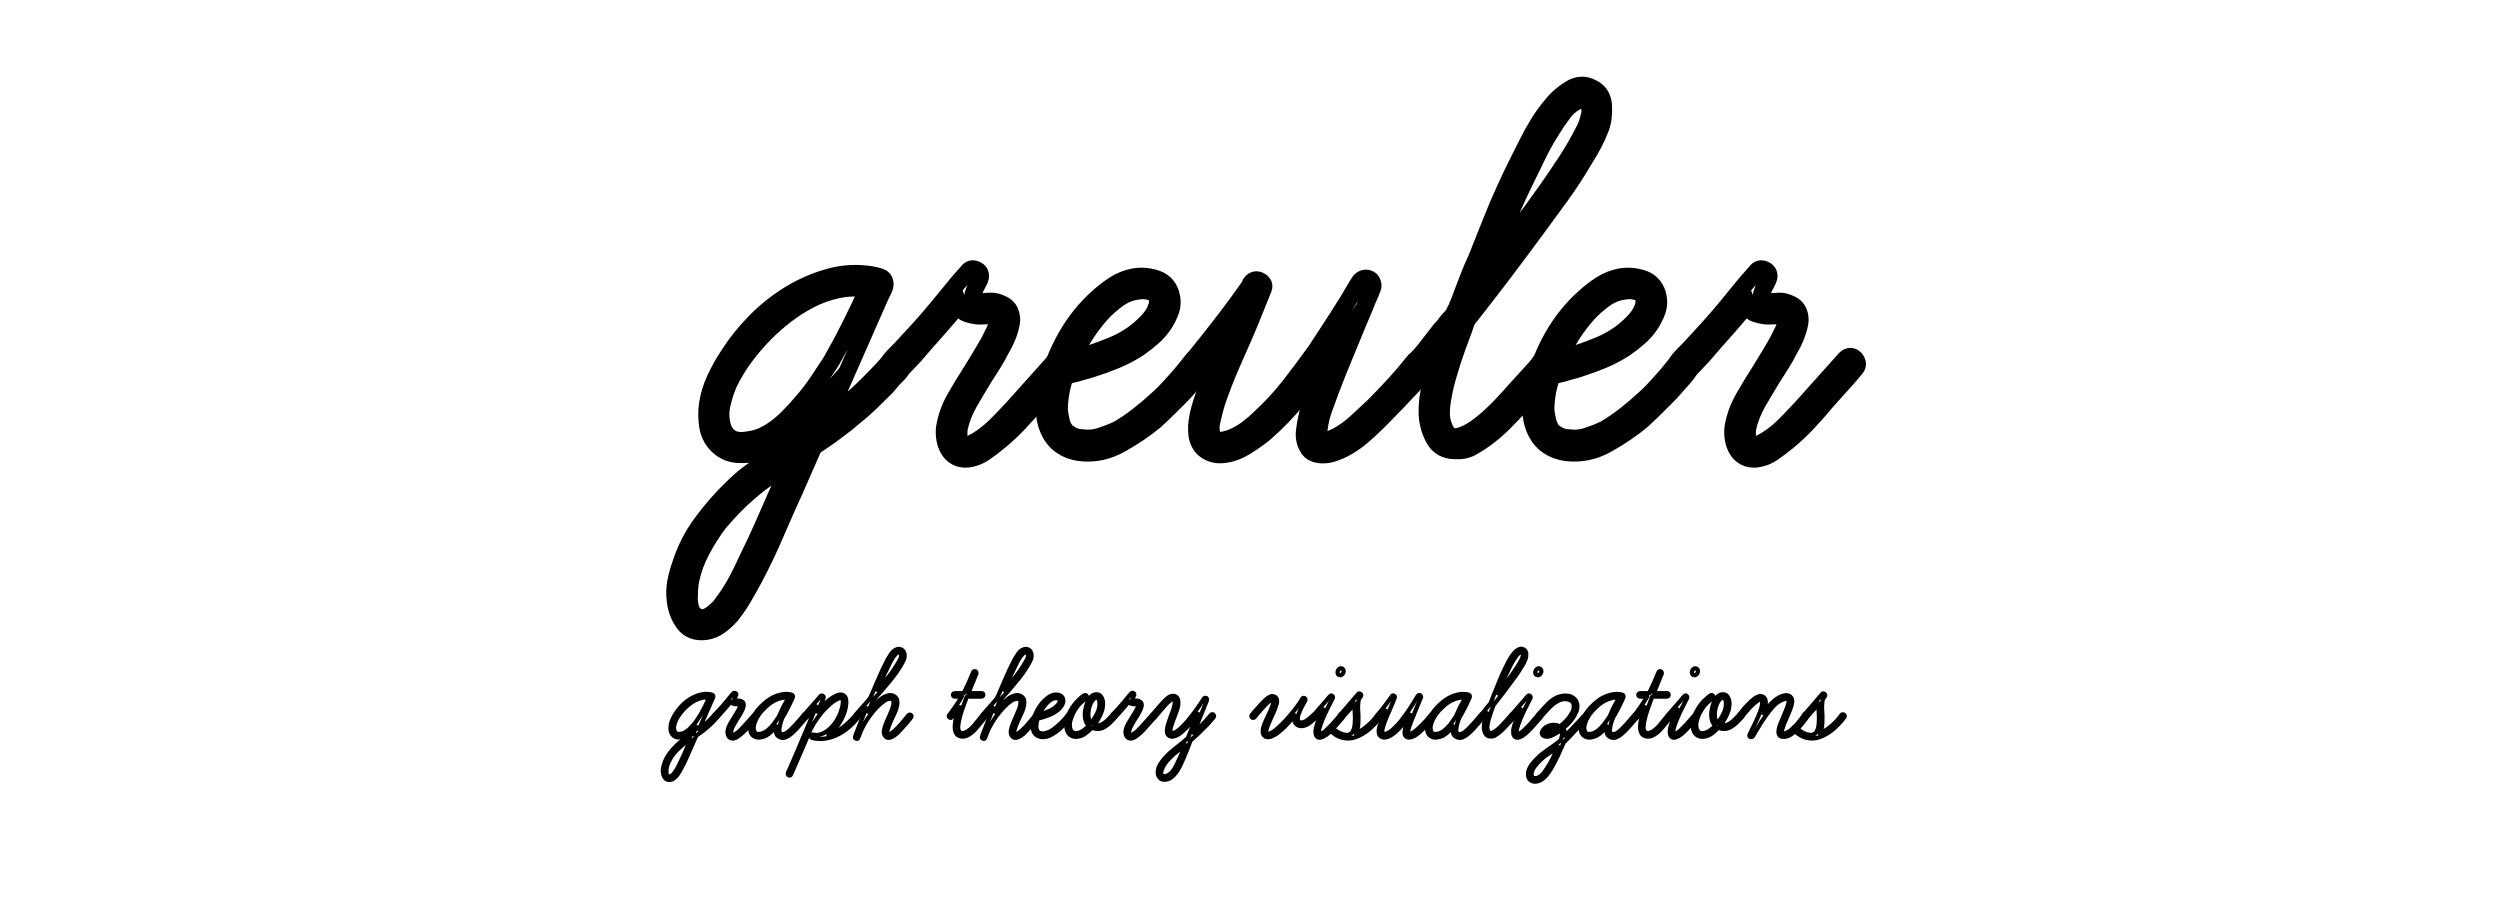 <?xml version="1.0" encoding="utf-8"?>
<!-- Generator: Adobe Illustrator 16.0.0, SVG Export Plug-In . SVG Version: 6.00 Build 0)  -->
<!DOCTYPE svg PUBLIC "-//W3C//DTD SVG 1.1//EN" "http://www.w3.org/Graphics/SVG/1.1/DTD/svg11.dtd">
<svg version="1.1" xmlns="http://www.w3.org/2000/svg" id="banner-svg" xmlns:xlink="http://www.w3.org/1999/xlink" x="0px" y="0px" width="585px"
	 height="214px" viewBox="0 0 585 214" enable-background="new 0 0 585 214" xml:space="preserve">
<g id="Layer_2">
	<g>
		<path fill="none" stroke="#000000" stroke-width="4" stroke-miterlimit="10" d="M208.278,84.45c0.3-0.398,0.675-0.6,1.125-0.6
			c0.45,0,0.848,0.126,1.2,0.375c0.349,0.25,0.574,0.577,0.675,0.975c0.098,0.4,0,0.801-0.3,1.2
			c-0.202,0.401-0.476,0.776-0.825,1.125c-0.352,0.352-0.727,0.727-1.125,1.125l-1.65,1.95c-1.301,1.301-2.576,2.551-3.825,3.75
			c-1.251,1.2-2.576,2.352-3.975,3.45c-0.9,0.802-1.8,1.526-2.7,2.175c-0.9,0.652-1.8,1.327-2.7,2.025l-3.3,2.25
			c-0.4,0.3-0.75,0.851-1.05,1.65l-3.75,8.55c-1.601,3.499-3.15,6.998-4.65,10.5c-1.5,3.499-3.15,6.949-4.95,10.35
			c-0.801,1.5-1.626,2.975-2.475,4.425c-0.851,1.449-1.826,2.874-2.925,4.275c-0.802,0.9-1.676,1.699-2.625,2.4
			c-0.952,0.698-2.025,1.148-3.225,1.35c-2.301,0.3-4.024-0.326-5.175-1.875c-1.148-1.552-1.824-3.326-2.025-5.325
			c-0.199-1.401-0.174-2.801,0.075-4.2c0.251-1.401,0.626-2.801,1.125-4.199c1.102-3.502,2.75-6.75,4.95-9.75
			c2.198-3,4.598-5.752,7.2-8.25c1.699-1.702,3.549-3.226,5.55-4.575c1.999-1.351,3.999-2.675,6-3.976l4.5-3
			c0.199-0.199,0.349-0.398,0.45-0.6c0.099-0.199,0.199-0.398,0.3-0.6l2.25-5.4l-1.05,1.2c-1.5,1.701-3.126,3.325-4.875,4.875
			c-1.75,1.552-3.727,2.726-5.925,3.524c-1.8,0.601-3.727,0.852-5.775,0.75c-2.051-0.098-3.776-0.899-5.175-2.399
			c-1.102-1.2-1.776-2.625-2.025-4.275c-0.25-1.649-0.276-3.274-0.075-4.875c0.3-2.1,0.9-4.125,1.8-6.075
			c0.9-1.95,1.95-3.825,3.15-5.625c1.699-2.7,3.773-5.299,6.225-7.8c2.449-2.498,5.149-4.65,8.1-6.45
			c2.948-1.8,6.075-3.15,9.375-4.05c3.3-0.9,6.649-1.05,10.05-0.45c0.5,0.101,1.074,0.25,1.725,0.45
			c0.649,0.202,1.024,0.652,1.125,1.35c0.099,0.501-0.026,1.076-0.375,1.725c-0.352,0.651-0.626,1.226-0.825,1.725l-2.25,5.1
			l-10.5,23.85c2.799-2.1,5.449-4.324,7.95-6.675C203.576,89.526,205.976,87.052,208.278,84.45z M185.178,108.15
			c-1.702,1.102-3.375,2.2-5.025,3.3c-1.65,1.099-3.277,2.349-4.875,3.75c-1.301,1.099-2.527,2.25-3.675,3.45
			c-1.151,1.199-2.276,2.449-3.375,3.75c-1.5,1.999-2.85,4.125-4.05,6.375c-1.2,2.25-2.051,4.574-2.55,6.975
			c-0.101,0.499-0.176,1.024-0.225,1.575c-0.052,0.548-0.075,1.125-0.075,1.725c-0.099,0.8-0.049,1.726,0.15,2.775
			s0.699,1.823,1.5,2.325c0.6,0.398,1.2,0.524,1.8,0.375c0.6-0.15,1.174-0.427,1.725-0.825c0.549-0.401,1.074-0.851,1.575-1.351
			c0.499-0.501,0.9-1,1.2-1.5c1.2-1.601,2.273-3.3,3.225-5.1c0.949-1.8,1.824-3.6,2.625-5.4c1.2-2.399,2.325-4.8,3.375-7.199
			c1.05-2.4,2.124-4.852,3.225-7.351L185.178,108.15z M176.778,102.6c1.099-0.3,2.299-0.848,3.6-1.649c1.399-0.9,2.7-1.95,3.9-3.15
			c1.2-1.2,2.348-2.449,3.45-3.75c1.298-1.5,2.475-3.023,3.525-4.575c1.05-1.549,2.124-3.173,3.225-4.875
			c1.599-2.798,3.099-5.599,4.5-8.4c1.399-2.799,2.75-5.648,4.05-8.55c-2.302-0.398-4.627-0.349-6.975,0.15
			c-2.351,0.502-4.575,1.301-6.675,2.4c-1.9,1-3.701,2.151-5.4,3.45c-1.702,1.301-3.3,2.7-4.8,4.2c-1.702,1.702-3.3,3.551-4.8,5.55
			c-1.5,2.001-2.801,4.151-3.9,6.45c-0.6,1.402-1.102,2.951-1.5,4.65c-0.401,1.701-0.401,3.352,0,4.95
			c0.398,1.601,1.25,2.7,2.55,3.3c0.799,0.3,1.673,0.4,2.625,0.3C175.102,102.951,175.976,102.802,176.778,102.6z"/>
		<path fill="none" stroke="#000000" stroke-width="4" stroke-miterlimit="10" d="M248.476,83.4c0.398,0,0.75,0.15,1.05,0.45
			c0.3,0.3,0.5,0.675,0.6,1.125c0.099,0.45-0.051,0.876-0.45,1.275l-1.5,1.8l-5.25,5.851c-1.402,1.701-2.85,3.352-4.35,4.949
			c-1.5,1.602-3.101,3.102-4.8,4.5c-1.102,0.9-2.227,1.751-3.375,2.551c-1.15,0.801-2.426,1.301-3.825,1.5
			c-1.102,0.101-2.025-0.05-2.775-0.45c-0.75-0.398-1.35-0.976-1.8-1.726c-0.45-0.75-0.75-1.574-0.9-2.475s-0.176-1.8-0.075-2.7
			c0.398-2.399,1.224-4.699,2.475-6.899c1.25-2.199,2.524-4.299,3.825-6.3c0.698-1.099,1.374-2.199,2.025-3.3
			c0.649-1.099,1.324-2.25,2.025-3.45c0.398-0.799,0.849-1.699,1.35-2.7c0.499-0.999,0.698-1.95,0.6-2.85
			c-0.101-0.499-0.75-0.724-1.95-0.675c-1.2,0.052-2.001,0.075-2.4,0.075c-1.001-0.099-1.927-0.3-2.775-0.6
			c-0.851-0.3-1.477-0.999-1.875-2.1c-1.702,2.1-3.427,4.125-5.175,6.075c-1.75,1.95-3.476,3.926-5.175,5.925l-2.85,3
			c-0.401,0.401-0.801,0.701-1.2,0.9c-0.401,0.202-0.851,0.15-1.35-0.15c-0.6-0.3-0.9-0.698-0.9-1.2c0-0.499,0.199-0.998,0.6-1.5
			c0.398-0.499,0.825-0.975,1.275-1.425c0.45-0.45,0.825-0.825,1.125-1.125c1.5-1.599,2.974-3.199,4.425-4.8
			c1.448-1.599,2.874-3.249,4.275-4.95l4.8-5.85l2.25-2.55c0.499-0.699,1.148-0.875,1.95-0.525c0.799,0.352,1.148,0.926,1.05,1.725
			c-0.101,0.502-0.3,1.001-0.6,1.5c-0.3,0.502-0.551,1.001-0.75,1.5c-0.101,0.3-0.202,0.577-0.3,0.825
			c-0.101,0.251-0.15,0.525-0.15,0.825c-0.101,0.4-0.126,0.651-0.075,0.75c0.049,0.101,0.323,0.201,0.825,0.3
			c0.999,0.101,1.974,0.101,2.925,0c0.949-0.099,1.875,0.052,2.775,0.45c1.099,0.4,1.849,1.05,2.25,1.95
			c0.398,0.9,0.499,1.852,0.3,2.85c-0.401,2.001-1.2,4.001-2.4,6c-0.6,1.2-1.251,2.351-1.95,3.45c-0.701,1.102-1.401,2.201-2.1,3.3
			c-1.102,1.8-2.201,3.651-3.3,5.55c-1.102,1.901-1.901,3.9-2.4,6c-0.101,0.601-0.126,1.351-0.075,2.25
			c0.049,0.9,0.474,1.451,1.275,1.65c0.499,0.201,1.024,0.149,1.575-0.15c0.548-0.3,1.024-0.548,1.425-0.75
			c1.598-0.998,3.049-2.149,4.35-3.45c1.299-1.298,2.6-2.648,3.9-4.05L247.275,84C247.674,83.602,248.075,83.4,248.476,83.4z"/>
		<path fill="none" stroke="#000000" stroke-width="4" stroke-miterlimit="10" d="M281.325,84.15c0.699,0.6,0.849,1.251,0.45,1.95
			c-0.401,0.701-0.802,1.301-1.2,1.8l-3.6,4.05c-1.102,1.102-2.175,2.175-3.225,3.225c-1.05,1.05-2.175,2.126-3.375,3.226
			c-2.4,2.001-5.126,3.851-8.175,5.55c-3.051,1.701-6.225,2.351-9.525,1.95c-1.601-0.199-3.026-0.725-4.275-1.575
			c-1.251-0.849-2.227-2.025-2.925-3.525c-0.801-1.699-1.15-3.524-1.05-5.475c0.099-1.95,0.349-3.825,0.75-5.625
			c0.9-3.799,2.349-7.449,4.35-10.95c1.999-3.499,4.448-6.548,7.35-9.15c1.2-1.099,2.498-2.1,3.9-3c1.399-0.9,2.899-1.5,4.5-1.8
			c1.699-0.3,3.424-0.173,5.175,0.375c1.749,0.551,2.925,1.725,3.525,3.525c0.398,1.401,0.398,2.7,0,3.9
			c-0.4,1.2-0.975,2.351-1.725,3.45c-0.75,1.102-1.65,2.1-2.7,3c-1.05,0.9-2.077,1.702-3.075,2.4
			c-1.701,1.102-3.45,2.025-5.25,2.775c-1.8,0.75-3.651,1.425-5.55,2.025c-0.6,0.202-1.2,0.375-1.8,0.525
			c-0.6,0.15-1.2,0.326-1.8,0.525l-1.8,0.45c-0.202,0-0.352,0.026-0.45,0.075c-0.101,0.051-0.25,0.075-0.45,0.075
			c-0.101,0-0.15,0.101-0.15,0.3c0,0.201-0.051,0.3-0.15,0.3c-0.801,2.602-1.2,5.1-1.2,7.5c0.098,0.802,0.248,1.65,0.45,2.55
			c0.199,0.9,0.6,1.702,1.2,2.4c1.2,1.001,2.449,1.5,3.75,1.5c1.399,0.201,2.798,0.075,4.2-0.375c1.399-0.45,2.75-0.976,4.05-1.575
			c1.699-0.998,3.349-2.123,4.95-3.375c1.599-1.249,3.15-2.573,4.65-3.975c0.9-0.8,1.774-1.674,2.625-2.625
			c0.848-0.949,1.673-1.875,2.475-2.775l2.7-3.3C279.623,83.55,280.425,83.452,281.325,84.15z M266.325,68.1
			c-1.702,0.202-3.276,0.825-4.725,1.875c-1.451,1.05-2.726,2.175-3.825,3.375c-2.7,3-5.001,6.551-6.9,10.65
			c3.098-0.799,6.225-1.849,9.375-3.15c3.15-1.298,5.824-3.099,8.025-5.4c1.399-1.399,2.25-2.85,2.55-4.35
			c0.199-1.399-0.225-2.299-1.275-2.7C268.5,68.001,267.424,67.901,266.325,68.1z"/>
		<path fill="none" stroke="#000000" stroke-width="4" stroke-miterlimit="10" d="M330.975,84.45c0.499-0.5,1.024-0.699,1.575-0.6
			c0.549,0.101,0.975,0.401,1.275,0.9c0.3,0.701,0.15,1.451-0.45,2.25c-0.501,0.501-0.975,1.05-1.425,1.65
			c-0.45,0.6-0.926,1.151-1.425,1.65c-1.301,1.401-2.625,2.801-3.975,4.2c-1.35,1.401-2.726,2.801-4.125,4.2
			c-1.2,1.2-2.451,2.351-3.75,3.45c-1.301,1.102-2.7,2.051-4.2,2.85c-0.6,0.3-1.301,0.6-2.1,0.9c-0.802,0.3-1.601,0.476-2.4,0.524
			c-0.802,0.052-1.575-0.049-2.325-0.3c-0.75-0.248-1.327-0.773-1.725-1.575c-0.6-1.099-0.825-2.325-0.675-3.675
			s0.375-2.625,0.675-3.825c0.5-2.198,1.174-4.35,2.025-6.45c0.848-2.1,1.725-4.2,2.625-6.3c-2.201,3.101-4.5,6.127-6.9,9.075
			c-2.4,2.951-5.051,5.677-7.95,8.175c-1.402,1.102-2.876,2.126-4.425,3.075c-1.551,0.951-3.176,1.525-4.875,1.725
			c-1.5,0.202-2.85-0.074-4.05-0.824s-1.95-1.925-2.25-3.525c-0.202-1.399-0.15-2.85,0.15-4.35c0.3-1.5,0.699-2.949,1.2-4.351
			c0.698-2.198,1.5-4.373,2.4-6.525c0.9-2.149,1.8-4.324,2.7-6.525l-3.6,4.65c-0.501,0.501-1.05,1.102-1.65,1.8
			c-0.6,0.701-1.301,0.801-2.1,0.3c-0.802-0.499-1.027-1.099-0.675-1.8c0.35-0.699,0.773-1.299,1.275-1.8l3-3.75
			c1.598-1.999,3.173-4.024,4.725-6.075c1.549-2.049,3.023-4.074,4.425-6.075c0.199-0.199,0.349-0.45,0.45-0.75
			c0.099-0.3,0.249-0.548,0.45-0.75c0.698-0.698,1.5-0.698,2.4,0c0.398,0.401,0.548,0.802,0.45,1.2c-0.101,0.4-0.251,0.801-0.45,1.2
			c-0.801,2.001-1.626,4.05-2.475,6.15c-0.851,2.1-1.725,4.151-2.625,6.15c-0.9,2.001-1.776,4-2.625,6
			c-0.851,2.001-1.626,4.001-2.325,6c-0.3,0.802-0.577,1.649-0.825,2.55c-0.25,0.9-0.476,1.8-0.675,2.7
			c-0.401,1.401-0.45,2.602-0.15,3.6c0.3,1.2,1.05,1.702,2.25,1.5c1.2-0.199,2.198-0.499,3-0.899c1.099-0.5,2.175-1.148,3.225-1.95
			c1.05-0.8,2.025-1.65,2.925-2.55c2.499-2.3,4.8-4.801,6.9-7.5c2.1-2.7,4.148-5.45,6.15-8.25c1.699-2.599,3.375-5.175,5.025-7.725
			c1.65-2.55,3.225-5.123,4.725-7.725c0.5-0.9,1.099-1.35,1.8-1.35c0.9,0,1.448,0.45,1.65,1.35c0.098,0.3,0.075,0.625-0.075,0.975
			c-0.15,0.352-0.276,0.675-0.375,0.975c-0.501,1.102-0.975,2.227-1.425,3.375c-0.45,1.151-0.926,2.276-1.425,3.375
			c-1.102,2.7-2.201,5.376-3.3,8.025c-1.102,2.651-2.151,5.276-3.15,7.875c-0.6,1.601-1.177,3.176-1.725,4.726
			c-0.551,1.551-0.926,3.176-1.125,4.875c-0.101,0.3-0.15,0.727-0.15,1.274c0,0.551,0.15,0.926,0.45,1.125
			c0.3,0.202,0.675,0.251,1.125,0.15c0.45-0.099,0.773-0.199,0.975-0.3l1.65-0.75c1.699-0.9,3.225-1.974,4.575-3.226
			c1.35-1.249,2.724-2.524,4.125-3.825c1.699-1.699,3.349-3.424,4.95-5.175C327.923,88.177,329.475,86.351,330.975,84.45z"/>
		<path fill="none" stroke="#000000" stroke-width="4" stroke-miterlimit="10" d="M372.523,20.55c1.699,0.802,2.599,2.227,2.7,4.275
			c0.099,2.051-0.15,3.825-0.75,5.325c-0.501,1.301-1.076,2.55-1.725,3.75c-0.651,1.2-1.326,2.351-2.025,3.45
			c-1.702,2.901-3.525,5.7-5.475,8.4c-1.95,2.7-3.926,5.4-5.925,8.1c-2.501,3.401-5.001,6.75-7.5,10.05
			c-2.501,3.3-5.051,6.6-7.65,9.9c-0.401,0.401-0.75,0.9-1.05,1.5l-0.6,1.8l-1.35,3.6c-0.9,2.5-1.65,4.8-2.25,6.9
			c-0.6,2.001-1.05,3.952-1.35,5.85c-0.202,1.102-0.3,2.227-0.3,3.375c0,1.15,0.248,2.275,0.75,3.375
			c0.698,1.701,1.849,2.325,3.45,1.875c1.599-0.45,3.274-1.374,5.025-2.775c1.749-1.399,3.375-2.899,4.875-4.5
			c1.5-1.599,2.499-2.7,3-3.3l4.65-5.1c0.3-0.3,0.623-0.698,0.975-1.2c0.35-0.5,0.75-0.924,1.2-1.275
			c0.45-0.349,0.9-0.574,1.35-0.675c0.45-0.099,0.874,0.101,1.275,0.6c0.398,0.501,0.499,0.975,0.3,1.425
			c-0.201,0.45-0.45,0.876-0.75,1.275c-0.501,0.502-0.951,1.001-1.35,1.5c-0.401,0.502-0.802,1.001-1.2,1.5l-4.95,5.25
			c-1.301,1.401-2.625,2.775-3.975,4.125c-1.35,1.351-2.775,2.576-4.275,3.675c-1.102,0.802-2.201,1.5-3.3,2.101
			c-1.102,0.6-2.351,0.851-3.75,0.75c-2.302,0-3.952-0.9-4.95-2.7c-1-1.8-1.551-3.698-1.65-5.7c-0.101-2.399,0.173-4.8,0.825-7.2
			c0.649-2.399,1.374-4.748,2.175-7.05c-0.501,0.6-0.975,1.2-1.425,1.8c-0.45,0.6-0.926,1.2-1.425,1.8
			c-0.501,0.501-1.102,0.75-1.8,0.75c-0.701,0-1.151-0.398-1.35-1.2c-0.202-0.699,0.049-1.425,0.75-2.175
			c0.699-0.75,1.25-1.374,1.65-1.875l3.6-4.65c0.5-0.499,0.923-0.999,1.275-1.5c0.35-0.499,0.773-0.999,1.275-1.5
			c0.199-0.199,0.398-0.45,0.6-0.75c0.199-0.3,0.35-0.6,0.45-0.9c0.199-0.199,0.323-0.45,0.375-0.75c0.049-0.3,0.173-0.6,0.375-0.9
			c0.698-1.8,1.374-3.574,2.025-5.325c0.649-1.749,1.374-3.474,2.175-5.175c1.099-2.7,2.175-5.4,3.225-8.1
			c1.05-2.7,2.175-5.349,3.375-7.95c0.799-1.8,1.65-3.6,2.55-5.4s1.8-3.6,2.7-5.4c0.799-1.599,1.674-3.173,2.625-4.725
			c0.949-1.549,2.025-3.023,3.225-4.425c0.999-1.299,2.375-2.499,4.125-3.6C369.097,19.751,370.822,19.65,372.523,20.55z
			 M370.873,30.15c0.398-0.799,0.75-1.849,1.05-3.15c0.3-1.298,0.098-2.349-0.6-3.15c-0.202-0.3-0.501-0.45-0.9-0.45
			c-0.401,0-0.75,0.052-1.05,0.15c-1.401,0.6-2.602,1.575-3.6,2.925c-1.001,1.35-1.901,2.676-2.7,3.975
			c-0.9,1.401-1.725,2.826-2.475,4.275c-0.75,1.451-1.477,2.925-2.175,4.425c-1.102,2.201-2.152,4.376-3.15,6.525
			c-1.001,2.152-1.95,4.327-2.85,6.525l-4.5,11.25c2.299-3.099,4.598-6.174,6.9-9.225c2.299-3.049,4.549-6.125,6.75-9.225
			c1.699-2.4,3.349-4.823,4.95-7.275C368.122,35.276,369.572,32.751,370.873,30.15z"/>
		<path fill="none" stroke="#000000" stroke-width="4" stroke-miterlimit="10" d="M395.173,84.15c0.699,0.6,0.849,1.251,0.45,1.95
			c-0.401,0.701-0.802,1.301-1.2,1.8l-3.6,4.05c-1.102,1.102-2.175,2.175-3.225,3.225c-1.05,1.05-2.175,2.126-3.375,3.226
			c-2.4,2.001-5.126,3.851-8.175,5.55c-3.051,1.701-6.225,2.351-9.525,1.95c-1.601-0.199-3.026-0.725-4.275-1.575
			c-1.251-0.849-2.227-2.025-2.925-3.525c-0.801-1.699-1.15-3.524-1.05-5.475c0.099-1.95,0.349-3.825,0.75-5.625
			c0.9-3.799,2.349-7.449,4.35-10.95c1.999-3.499,4.448-6.548,7.35-9.15c1.2-1.099,2.498-2.1,3.9-3c1.399-0.9,2.899-1.5,4.5-1.8
			c1.699-0.3,3.424-0.173,5.175,0.375c1.749,0.551,2.925,1.725,3.525,3.525c0.398,1.401,0.398,2.7,0,3.9
			c-0.4,1.2-0.975,2.351-1.725,3.45c-0.75,1.102-1.65,2.1-2.7,3c-1.05,0.9-2.077,1.702-3.075,2.4
			c-1.701,1.102-3.45,2.025-5.25,2.775c-1.8,0.75-3.651,1.425-5.55,2.025c-0.6,0.202-1.2,0.375-1.8,0.525
			c-0.6,0.15-1.2,0.326-1.8,0.525l-1.8,0.45c-0.202,0-0.352,0.026-0.45,0.075c-0.101,0.051-0.25,0.075-0.45,0.075
			c-0.101,0-0.15,0.101-0.15,0.3c0,0.201-0.051,0.3-0.15,0.3c-0.801,2.602-1.2,5.1-1.2,7.5c0.098,0.802,0.248,1.65,0.45,2.55
			c0.199,0.9,0.6,1.702,1.2,2.4c1.2,1.001,2.449,1.5,3.75,1.5c1.399,0.201,2.798,0.075,4.2-0.375c1.399-0.45,2.75-0.976,4.05-1.575
			c1.699-0.998,3.349-2.123,4.95-3.375c1.599-1.249,3.15-2.573,4.65-3.975c0.9-0.8,1.774-1.674,2.625-2.625
			c0.848-0.949,1.673-1.875,2.475-2.775l2.7-3.3C393.471,83.55,394.273,83.452,395.173,84.15z M380.173,68.1
			c-1.702,0.202-3.276,0.825-4.725,1.875c-1.451,1.05-2.726,2.175-3.825,3.375c-2.7,3-5.001,6.551-6.9,10.65
			c3.098-0.799,6.225-1.849,9.375-3.15c3.15-1.298,5.824-3.099,8.025-5.4c1.399-1.399,2.25-2.85,2.55-4.35
			c0.199-1.399-0.225-2.299-1.275-2.7C382.348,68.001,381.272,67.901,380.173,68.1z"/>
		<path fill="none" stroke="#000000" stroke-width="4" stroke-miterlimit="10" d="M432.973,83.4c0.398,0,0.75,0.15,1.05,0.45
			c0.3,0.3,0.5,0.675,0.6,1.125c0.099,0.45-0.051,0.876-0.45,1.275l-1.5,1.8l-5.25,5.851c-1.402,1.701-2.85,3.352-4.35,4.949
			c-1.5,1.602-3.101,3.102-4.8,4.5c-1.102,0.9-2.227,1.751-3.375,2.551c-1.15,0.801-2.426,1.301-3.825,1.5
			c-1.102,0.101-2.025-0.05-2.775-0.45c-0.75-0.398-1.35-0.976-1.8-1.726c-0.45-0.75-0.75-1.574-0.9-2.475s-0.176-1.8-0.075-2.7
			c0.398-2.399,1.224-4.699,2.475-6.899c1.25-2.199,2.524-4.299,3.825-6.3c0.698-1.099,1.374-2.199,2.025-3.3
			c0.649-1.099,1.324-2.25,2.025-3.45c0.398-0.799,0.849-1.699,1.35-2.7c0.499-0.999,0.698-1.95,0.6-2.85
			c-0.101-0.499-0.75-0.724-1.95-0.675c-1.2,0.052-2.001,0.075-2.4,0.075c-1.001-0.099-1.927-0.3-2.775-0.6
			c-0.851-0.3-1.477-0.999-1.875-2.1c-1.702,2.1-3.427,4.125-5.175,6.075c-1.75,1.95-3.476,3.926-5.175,5.925l-2.85,3
			c-0.401,0.401-0.801,0.701-1.2,0.9c-0.401,0.202-0.851,0.15-1.35-0.15c-0.6-0.3-0.9-0.698-0.9-1.2c0-0.499,0.199-0.998,0.6-1.5
			c0.398-0.499,0.825-0.975,1.275-1.425c0.45-0.45,0.825-0.825,1.125-1.125c1.5-1.599,2.974-3.199,4.425-4.8
			c1.448-1.599,2.874-3.249,4.275-4.95l4.8-5.85l2.25-2.55c0.499-0.699,1.148-0.875,1.95-0.525c0.799,0.352,1.148,0.926,1.05,1.725
			c-0.101,0.502-0.3,1.001-0.6,1.5c-0.3,0.502-0.551,1.001-0.75,1.5c-0.101,0.3-0.202,0.577-0.3,0.825
			c-0.101,0.251-0.15,0.525-0.15,0.825c-0.101,0.4-0.126,0.651-0.075,0.75c0.049,0.101,0.323,0.201,0.825,0.3
			c0.999,0.101,1.974,0.101,2.925,0c0.949-0.099,1.875,0.052,2.775,0.45c1.099,0.4,1.849,1.05,2.25,1.95
			c0.398,0.9,0.499,1.852,0.3,2.85c-0.401,2.001-1.2,4.001-2.4,6c-0.6,1.2-1.251,2.351-1.95,3.45c-0.701,1.102-1.401,2.201-2.1,3.3
			c-1.102,1.8-2.201,3.651-3.3,5.55c-1.102,1.901-1.901,3.9-2.4,6c-0.101,0.601-0.126,1.351-0.075,2.25
			c0.049,0.9,0.474,1.451,1.275,1.65c0.499,0.201,1.024,0.149,1.575-0.15c0.548-0.3,1.024-0.548,1.425-0.75
			c1.598-0.998,3.049-2.149,4.35-3.45c1.299-1.298,2.6-2.648,3.9-4.05L431.772,84C432.171,83.602,432.572,83.4,432.973,83.4z"/>
	</g>
</g>
<g id="Layer_3">
	<g>
		<path fill="none" stroke="#000000" stroke-linejoin="round" stroke-miterlimit="10" d="M167.205,167.295
			c0.072-0.096,0.162-0.144,0.27-0.144s0.204,0.03,0.288,0.09c0.083,0.06,0.138,0.138,0.162,0.233c0.024,0.097,0,0.192-0.072,0.288
			c-0.048,0.097-0.114,0.187-0.198,0.271s-0.174,0.174-0.27,0.27l-0.396,0.468c-0.312,0.312-0.618,0.612-0.918,0.9
			c-0.3,0.288-0.618,0.564-0.954,0.828c-0.216,0.192-0.432,0.366-0.648,0.521c-0.216,0.157-0.432,0.319-0.648,0.486l-0.792,0.54
			c-0.096,0.072-0.18,0.204-0.252,0.396l-0.9,2.052c-0.384,0.84-0.756,1.68-1.116,2.52c-0.36,0.84-0.756,1.668-1.188,2.484
			c-0.192,0.36-0.391,0.714-0.594,1.062c-0.204,0.348-0.438,0.69-0.702,1.026c-0.192,0.216-0.402,0.408-0.63,0.576
			c-0.229,0.168-0.486,0.275-0.774,0.324c-0.552,0.071-0.966-0.078-1.242-0.45c-0.275-0.372-0.438-0.798-0.486-1.278
			c-0.048-0.336-0.042-0.672,0.018-1.008c0.06-0.336,0.15-0.672,0.27-1.008c0.264-0.841,0.66-1.62,1.188-2.34
			c0.527-0.721,1.104-1.381,1.728-1.98c0.408-0.408,0.852-0.773,1.332-1.098c0.479-0.324,0.959-0.642,1.44-0.954l1.08-0.72
			c0.048-0.048,0.083-0.096,0.108-0.145c0.023-0.048,0.048-0.096,0.072-0.144l0.54-1.296l-0.252,0.288
			c-0.36,0.408-0.75,0.798-1.17,1.17c-0.42,0.372-0.895,0.653-1.422,0.846c-0.432,0.144-0.895,0.204-1.386,0.18
			c-0.492-0.023-0.906-0.216-1.242-0.576c-0.265-0.288-0.427-0.63-0.486-1.025c-0.06-0.396-0.066-0.786-0.018-1.17
			c0.072-0.504,0.216-0.99,0.432-1.458c0.216-0.469,0.468-0.918,0.756-1.351c0.408-0.647,0.906-1.271,1.494-1.872
			c0.588-0.6,1.236-1.115,1.944-1.548c0.708-0.432,1.458-0.756,2.25-0.972s1.596-0.252,2.412-0.108
			c0.12,0.024,0.258,0.061,0.414,0.108c0.156,0.048,0.246,0.156,0.27,0.324c0.023,0.12-0.006,0.258-0.09,0.414
			c-0.084,0.156-0.15,0.294-0.198,0.414l-0.54,1.224l-2.52,5.724c0.672-0.504,1.308-1.037,1.908-1.602
			C166.077,168.514,166.653,167.919,167.205,167.295z M161.661,172.983c-0.409,0.264-0.81,0.527-1.206,0.792
			c-0.396,0.264-0.787,0.563-1.17,0.899c-0.312,0.264-0.606,0.54-0.882,0.828s-0.546,0.588-0.81,0.9
			c-0.36,0.479-0.684,0.989-0.972,1.529s-0.492,1.099-0.612,1.675c-0.024,0.119-0.042,0.245-0.054,0.378
			c-0.012,0.131-0.018,0.27-0.018,0.414c-0.023,0.191-0.012,0.414,0.036,0.666s0.167,0.438,0.36,0.558
			c0.144,0.096,0.288,0.126,0.432,0.09s0.282-0.103,0.414-0.198c0.131-0.096,0.257-0.204,0.378-0.323
			c0.12-0.121,0.216-0.24,0.288-0.36c0.288-0.384,0.545-0.792,0.774-1.224c0.228-0.433,0.438-0.864,0.63-1.297
			c0.288-0.575,0.558-1.151,0.81-1.728s0.51-1.164,0.774-1.764L161.661,172.983z M159.645,171.651
			c0.264-0.072,0.552-0.204,0.864-0.396c0.336-0.216,0.648-0.468,0.936-0.756c0.288-0.288,0.564-0.588,0.828-0.9
			c0.312-0.359,0.594-0.726,0.846-1.098s0.509-0.762,0.774-1.17c0.384-0.672,0.744-1.344,1.08-2.016
			c0.335-0.672,0.66-1.356,0.972-2.053c-0.552-0.096-1.11-0.084-1.674,0.036c-0.564,0.12-1.098,0.312-1.602,0.576
			c-0.456,0.24-0.888,0.517-1.296,0.828c-0.408,0.312-0.792,0.647-1.152,1.008c-0.409,0.408-0.792,0.853-1.152,1.332
			c-0.36,0.48-0.672,0.996-0.936,1.548c-0.144,0.337-0.264,0.708-0.36,1.116c-0.096,0.408-0.096,0.805,0,1.188
			c0.096,0.385,0.3,0.648,0.612,0.792c0.191,0.072,0.401,0.097,0.63,0.072C159.243,171.735,159.453,171.699,159.645,171.651z"/>
		<path fill="none" stroke="#000000" stroke-linejoin="round" stroke-miterlimit="10" d="M176.853,167.043
			c0.096,0,0.18,0.036,0.252,0.108c0.072,0.071,0.12,0.162,0.144,0.27c0.023,0.108-0.012,0.211-0.108,0.306l-0.36,0.433l-1.26,1.404
			c-0.336,0.408-0.684,0.804-1.044,1.188s-0.744,0.744-1.152,1.08c-0.265,0.216-0.535,0.42-0.81,0.612
			c-0.276,0.192-0.583,0.312-0.918,0.359c-0.265,0.024-0.486-0.012-0.666-0.107c-0.18-0.096-0.324-0.234-0.432-0.414
			c-0.108-0.181-0.18-0.378-0.216-0.595c-0.036-0.216-0.042-0.432-0.018-0.647c0.096-0.576,0.293-1.128,0.594-1.656
			c0.3-0.527,0.606-1.031,0.918-1.512c0.168-0.264,0.33-0.527,0.486-0.792c0.156-0.264,0.318-0.54,0.486-0.828
			c0.096-0.191,0.204-0.408,0.324-0.648c0.12-0.239,0.167-0.468,0.144-0.684c-0.024-0.12-0.18-0.174-0.468-0.162
			c-0.288,0.013-0.48,0.019-0.576,0.019c-0.24-0.024-0.462-0.072-0.666-0.145c-0.204-0.072-0.354-0.239-0.45-0.504
			c-0.409,0.504-0.822,0.99-1.242,1.458s-0.834,0.942-1.242,1.422l-0.684,0.72c-0.096,0.097-0.192,0.169-0.288,0.217
			c-0.096,0.048-0.204,0.035-0.324-0.036c-0.144-0.072-0.216-0.168-0.216-0.288s0.048-0.24,0.144-0.36
			c0.096-0.119,0.198-0.233,0.306-0.342c0.108-0.108,0.198-0.198,0.27-0.27c0.36-0.384,0.713-0.769,1.062-1.152
			c0.348-0.384,0.69-0.779,1.026-1.188l1.152-1.403l0.54-0.612c0.12-0.168,0.275-0.21,0.468-0.126
			c0.192,0.084,0.276,0.222,0.252,0.414c-0.024,0.12-0.072,0.24-0.144,0.36c-0.072,0.12-0.132,0.239-0.18,0.359
			c-0.024,0.072-0.048,0.139-0.072,0.198c-0.024,0.061-0.036,0.126-0.036,0.198c-0.024,0.096-0.03,0.156-0.018,0.18
			c0.012,0.024,0.078,0.049,0.198,0.072c0.24,0.023,0.474,0.023,0.702,0c0.228-0.023,0.45,0.012,0.666,0.107
			c0.264,0.097,0.444,0.252,0.54,0.469c0.096,0.216,0.12,0.444,0.072,0.684c-0.096,0.48-0.288,0.96-0.576,1.44
			c-0.144,0.287-0.3,0.563-0.468,0.827c-0.168,0.265-0.336,0.528-0.504,0.792c-0.264,0.433-0.528,0.877-0.792,1.332
			c-0.264,0.457-0.456,0.937-0.576,1.44c-0.024,0.144-0.03,0.324-0.018,0.54c0.012,0.216,0.113,0.348,0.306,0.396
			c0.12,0.049,0.246,0.036,0.378-0.035c0.132-0.072,0.246-0.132,0.342-0.181c0.384-0.239,0.732-0.516,1.044-0.828
			c0.312-0.312,0.624-0.636,0.936-0.972l2.484-2.772C176.66,167.092,176.756,167.043,176.853,167.043z"/>
		<path fill="none" stroke="#000000" stroke-linejoin="round" stroke-miterlimit="10" d="M188.157,167.259
			c0.144-0.144,0.306-0.167,0.486-0.072c0.18,0.097,0.246,0.24,0.198,0.433c-0.024,0.096-0.061,0.174-0.108,0.233
			c-0.048,0.061-0.096,0.114-0.144,0.162c-0.192,0.192-0.372,0.391-0.54,0.595c-0.168,0.204-0.336,0.401-0.504,0.594
			c-0.408,0.456-0.816,0.912-1.224,1.368c-0.409,0.456-0.853,0.876-1.332,1.26c-0.336,0.288-0.727,0.521-1.17,0.702
			c-0.445,0.18-0.895,0.162-1.35-0.055c-0.504-0.216-0.787-0.569-0.846-1.062c-0.06-0.491-0.054-0.978,0.018-1.458
			c-0.336,0.432-0.714,0.846-1.134,1.242c-0.42,0.396-0.871,0.726-1.35,0.99c-0.409,0.192-0.864,0.318-1.368,0.378
			s-0.96-0.042-1.368-0.307c-0.336-0.216-0.57-0.504-0.702-0.863c-0.132-0.36-0.198-0.732-0.198-1.116
			c0.024-0.456,0.114-0.9,0.27-1.332c0.156-0.433,0.342-0.852,0.558-1.26c0.264-0.552,0.588-1.062,0.972-1.53
			c0.383-0.468,0.804-0.906,1.26-1.314c0.36-0.336,0.744-0.653,1.152-0.954c0.408-0.3,0.84-0.558,1.296-0.773
			c0.552-0.264,1.134-0.462,1.746-0.594c0.612-0.132,1.23-0.162,1.854-0.091c0.12,0.024,0.228,0.043,0.324,0.055
			c0.096,0.012,0.204,0.042,0.324,0.09c0.144,0.048,0.228,0.126,0.252,0.234c0.023,0.107,0.018,0.228-0.018,0.359
			c-0.036,0.133-0.09,0.265-0.162,0.396c-0.072,0.132-0.121,0.233-0.144,0.306c-0.216,0.48-0.438,0.948-0.666,1.404
			c-0.229,0.456-0.474,0.924-0.738,1.403c-0.072,0.145-0.15,0.288-0.234,0.433c-0.084,0.144-0.174,0.288-0.27,0.432
			c-0.072,0.145-0.144,0.282-0.216,0.414c-0.072,0.132-0.132,0.282-0.18,0.45c-0.096,0.265-0.186,0.534-0.27,0.81
			c-0.084,0.276-0.15,0.559-0.198,0.847c-0.048,0.216-0.078,0.449-0.09,0.701c-0.013,0.252,0.042,0.486,0.162,0.702
			c0.072,0.145,0.192,0.247,0.36,0.307c0.167,0.06,0.335,0.066,0.504,0.018c0.192-0.048,0.372-0.113,0.54-0.198
			c0.167-0.084,0.324-0.186,0.468-0.306c0.192-0.168,0.384-0.336,0.576-0.504c0.192-0.168,0.372-0.348,0.54-0.54
			c0.48-0.479,0.936-0.972,1.368-1.477C187.292,168.267,187.725,167.763,188.157,167.259z M178.257,171.651
			c0.408-0.12,0.774-0.3,1.098-0.54c0.324-0.24,0.63-0.504,0.918-0.792c0.336-0.336,0.654-0.708,0.954-1.116
			c0.3-0.408,0.582-0.815,0.846-1.225c0.096-0.119,0.174-0.239,0.234-0.359c0.06-0.12,0.114-0.24,0.162-0.36l0.324-0.684
			c0.096-0.24,0.192-0.468,0.288-0.685c0.096-0.216,0.204-0.432,0.324-0.647c0.191-0.336,0.378-0.666,0.558-0.99
			c0.18-0.324,0.366-0.653,0.558-0.99c-0.552-0.071-1.104-0.048-1.656,0.072c-0.553,0.12-1.068,0.301-1.548,0.54
			c-0.48,0.24-0.918,0.517-1.314,0.828c-0.396,0.312-0.774,0.647-1.134,1.008c-0.432,0.408-0.828,0.853-1.188,1.332
			c-0.36,0.48-0.661,0.996-0.9,1.548c-0.144,0.337-0.265,0.708-0.36,1.116c-0.096,0.408-0.096,0.805,0,1.188
			c0.048,0.169,0.114,0.324,0.198,0.469c0.084,0.144,0.21,0.252,0.378,0.323c0.192,0.072,0.402,0.097,0.63,0.072
			C177.854,171.735,178.064,171.699,178.257,171.651z"/>
		<path fill="none" stroke="#000000" stroke-linejoin="round" stroke-miterlimit="10" d="M200.252,167.295
			c0.144-0.168,0.318-0.18,0.522-0.036c0.204,0.145,0.246,0.312,0.126,0.504c-0.072,0.121-0.157,0.229-0.252,0.324
			c-0.096,0.097-0.192,0.204-0.288,0.324c-0.096,0.096-0.187,0.187-0.27,0.27c-0.084,0.085-0.162,0.187-0.234,0.307
			c-0.552,0.576-1.176,1.14-1.872,1.691c-0.769,0.576-1.602,1.062-2.502,1.458c-0.9,0.396-1.842,0.643-2.826,0.738
			c-0.625,0.072-1.284,0.049-1.98-0.072l-0.576-0.107c-0.264-0.096-0.36-0.271-0.288-0.522c0.072-0.252,0.24-0.342,0.504-0.27
			c0.239,0.071,0.479,0.107,0.72,0.107c0.12,0,0.222-0.006,0.306-0.018c0.083-0.012,0.174-0.03,0.27-0.054
			c0.383-0.072,0.768-0.204,1.152-0.396c0.36-0.191,0.702-0.414,1.026-0.666c0.324-0.252,0.63-0.534,0.918-0.846
			c0.528-0.576,0.99-1.229,1.386-1.962s0.689-1.482,0.882-2.25c0.096-0.288,0.168-0.6,0.216-0.937
			c0.023-0.216,0.042-0.443,0.054-0.684c0.012-0.24-0.03-0.456-0.126-0.648c-0.096-0.191-0.258-0.264-0.486-0.216
			c-0.229,0.049-0.414,0.108-0.558,0.18c-0.312,0.121-0.606,0.276-0.882,0.469c-0.276,0.192-0.546,0.396-0.81,0.611
			c-0.336,0.288-0.666,0.595-0.99,0.918c-0.324,0.324-0.642,0.654-0.954,0.99c-0.336,0.408-0.66,0.822-0.972,1.242
			c-0.312,0.42-0.612,0.858-0.9,1.313c-0.312,0.48-0.576,0.949-0.792,1.404c-0.048,0.072-0.09,0.139-0.126,0.198
			c-0.036,0.06-0.066,0.126-0.09,0.198l-0.18,0.396l-0.324,0.792c-0.456,1.08-0.912,2.154-1.368,3.222
			c-0.456,1.068-0.924,2.143-1.404,3.223c-0.192,0.432-0.378,0.864-0.558,1.296c-0.18,0.432-0.366,0.852-0.558,1.26
			c-0.047,0.12-0.102,0.222-0.162,0.306c-0.06,0.084-0.15,0.126-0.27,0.126c-0.264-0.048-0.396-0.192-0.396-0.432
			c0-0.096,0.018-0.187,0.054-0.27c0.036-0.085,0.078-0.162,0.126-0.234l0.216-0.468l2.052-4.752L191,165.315
			c-0.336,0.384-0.672,0.762-1.008,1.134c-0.336,0.372-0.672,0.762-1.008,1.17c-0.096,0.12-0.21,0.204-0.342,0.252
			c-0.132,0.048-0.258,0-0.378-0.145c-0.168-0.167-0.156-0.359,0.036-0.575l1.944-2.232c0.312-0.336,0.612-0.672,0.9-1.008
			s0.576-0.672,0.864-1.008c0.144-0.168,0.318-0.186,0.522-0.055c0.204,0.133,0.257,0.295,0.162,0.486
			c-0.048,0.097-0.084,0.18-0.108,0.252s-0.048,0.145-0.072,0.216c-0.192,0.48-0.384,0.942-0.576,1.387
			c-0.192,0.444-0.384,0.905-0.576,1.386c0.504-0.624,1.044-1.229,1.62-1.818c0.576-0.588,1.212-1.098,1.908-1.53
			c0.167-0.095,0.36-0.203,0.576-0.323c0.216-0.12,0.438-0.217,0.666-0.288c0.228-0.072,0.45-0.103,0.666-0.09
			c0.216,0.012,0.419,0.078,0.612,0.197c0.288,0.192,0.468,0.463,0.54,0.811c0.072,0.348,0.096,0.678,0.072,0.99
			c-0.024,0.456-0.09,0.912-0.198,1.367c-0.108,0.457-0.247,0.889-0.414,1.296c-0.36,0.913-0.834,1.782-1.422,2.61
			c-0.588,0.828-1.302,1.519-2.142,2.07c1.319-0.336,2.502-0.924,3.546-1.765C198.434,169.263,199.388,168.327,200.252,167.295z"/>
		<path fill="none" stroke="#000000" stroke-linejoin="round" stroke-miterlimit="10" d="M212.6,167.367
			c0.12-0.145,0.264-0.181,0.432-0.108s0.252,0.204,0.252,0.396c-0.024,0.096-0.102,0.229-0.234,0.396
			c-0.132,0.168-0.234,0.301-0.306,0.396c-0.192,0.24-0.366,0.45-0.522,0.63s-0.366,0.414-0.63,0.702
			c-0.432,0.504-0.924,1.038-1.476,1.602c-0.552,0.564-1.116,0.954-1.692,1.17c-0.552,0.192-0.972,0.103-1.26-0.27
			c-0.288-0.372-0.396-0.811-0.324-1.314c0.12-0.647,0.312-1.271,0.576-1.872c0.264-0.6,0.527-1.199,0.792-1.8
			c0.096-0.239,0.239-0.588,0.432-1.044c0.192-0.456,0.33-0.9,0.414-1.332s0.06-0.792-0.072-1.08
			c-0.132-0.288-0.474-0.384-1.026-0.288c-0.336,0.049-0.643,0.168-0.918,0.36c-0.276,0.192-0.546,0.396-0.81,0.612
			c-0.769,0.647-1.488,1.392-2.16,2.231c-0.816,1.008-1.536,2.112-2.16,3.312c-0.192,0.336-0.36,0.684-0.504,1.044
			c-0.144,0.359-0.288,0.72-0.432,1.08c-0.072,0.192-0.144,0.372-0.216,0.54c-0.072,0.168-0.216,0.204-0.432,0.107
			c-0.192-0.072-0.27-0.203-0.234-0.396s0.09-0.372,0.162-0.54c0.12-0.312,0.24-0.618,0.36-0.918s0.24-0.606,0.36-0.918l1.728-4.393
			l-1.836,2.088c-0.096,0.121-0.204,0.181-0.324,0.181c-0.121,0-0.216-0.03-0.288-0.091c-0.072-0.06-0.114-0.144-0.126-0.252
			c-0.013-0.107,0.03-0.222,0.126-0.342c0.336-0.407,0.678-0.804,1.026-1.188c0.348-0.384,0.702-0.78,1.062-1.188
			c0.144-0.191,0.293-0.372,0.45-0.54c0.156-0.167,0.318-0.348,0.486-0.54c0.192-0.239,0.354-0.491,0.486-0.756
			c0.132-0.264,0.258-0.54,0.378-0.828c0.384-0.911,0.774-1.823,1.17-2.735s0.797-1.824,1.206-2.736l1.26-2.521
			c0.24-0.407,0.498-0.815,0.774-1.224s0.618-0.72,1.026-0.936c0.48-0.265,0.936-0.282,1.368-0.055
			c0.432,0.229,0.672,0.618,0.72,1.17c0.048,0.528-0.061,1.039-0.324,1.53c-0.264,0.492-0.528,0.954-0.792,1.386
			c-0.552,0.913-1.165,1.782-1.836,2.61c-0.672,0.828-1.356,1.65-2.052,2.466l-1.836,2.088c-0.408,0.48-0.72,1.015-0.936,1.603
			c-0.216,0.588-0.444,1.158-0.684,1.71c0.456-0.552,0.93-1.099,1.422-1.639c0.492-0.539,1.026-1.013,1.602-1.422
			c0.408-0.312,0.894-0.558,1.458-0.737c0.563-0.181,1.085-0.126,1.566,0.162c0.408,0.264,0.642,0.605,0.702,1.025
			c0.06,0.42,0.03,0.877-0.09,1.368c-0.12,0.492-0.288,0.972-0.504,1.44c-0.216,0.468-0.396,0.858-0.54,1.17
			c-0.168,0.359-0.33,0.714-0.486,1.062c-0.156,0.349-0.294,0.702-0.414,1.062c-0.072,0.216-0.15,0.456-0.234,0.72
			c-0.084,0.265-0.103,0.517-0.054,0.756c0.048,0.192,0.144,0.288,0.288,0.288s0.3-0.042,0.468-0.126s0.324-0.186,0.468-0.306
			s0.252-0.204,0.324-0.252c0.648-0.553,1.242-1.158,1.782-1.818S212.047,168.015,212.6,167.367z M209,153.759
			c-0.288,0.433-0.553,0.889-0.792,1.368c-0.24,0.48-0.468,0.96-0.684,1.44c-0.408,0.792-0.787,1.596-1.134,2.411
			c-0.348,0.816-0.702,1.633-1.062,2.448c0.815-0.911,1.614-1.836,2.394-2.771c0.78-0.937,1.494-1.944,2.142-3.024
			c0.192-0.336,0.408-0.702,0.648-1.098c0.24-0.396,0.36-0.798,0.36-1.206c0-0.192-0.061-0.366-0.18-0.522
			c-0.121-0.155-0.288-0.197-0.504-0.126c-0.265,0.072-0.492,0.216-0.684,0.433C209.312,153.327,209.144,153.543,209,153.759z"/>
		<path fill="none" stroke="#000000" stroke-linejoin="round" stroke-miterlimit="10" d="M230.366,167.169
			c0.156,0.036,0.257,0.126,0.306,0.271c0.048,0.12,0,0.275-0.144,0.468c-0.12,0.12-0.234,0.252-0.342,0.396
			c-0.108,0.145-0.222,0.276-0.342,0.396c-0.409,0.48-0.81,0.966-1.206,1.458s-0.846,0.942-1.35,1.35
			c-0.36,0.288-0.769,0.522-1.224,0.702c-0.456,0.18-0.924,0.198-1.404,0.054c-0.36-0.096-0.636-0.281-0.828-0.558
			c-0.192-0.275-0.312-0.582-0.36-0.918c-0.048-0.36-0.06-0.72-0.036-1.08c0.023-0.36,0.072-0.708,0.144-1.044
			c0.12-0.552,0.252-1.092,0.396-1.62c0.144-0.527,0.312-1.056,0.504-1.584c-0.24,0.336-0.48,0.679-0.72,1.026
			c-0.24,0.348-0.492,0.689-0.756,1.025c-0.096,0.121-0.21,0.247-0.342,0.378c-0.132,0.133-0.282,0.126-0.45-0.018
			c-0.192-0.12-0.24-0.264-0.144-0.432c0.096-0.168,0.204-0.312,0.324-0.433c0.48-0.647,0.941-1.302,1.386-1.962
			c0.444-0.66,0.87-1.338,1.278-2.034h-1.62c-0.168,0-0.294-0.06-0.378-0.18c-0.084-0.12-0.09-0.252-0.018-0.396
			c0.048-0.119,0.126-0.186,0.234-0.197s0.222-0.019,0.342-0.019h1.908l0.36-0.756c0.335-0.672,0.653-1.355,0.954-2.052
			c0.3-0.696,0.594-1.392,0.882-2.088c0.072-0.192,0.209-0.275,0.414-0.252c0.204,0.023,0.317,0.144,0.342,0.359
			c0.023,0.121,0.006,0.24-0.054,0.36s-0.114,0.229-0.162,0.324l-0.54,1.368c-0.192,0.456-0.378,0.906-0.558,1.35
			c-0.18,0.444-0.366,0.906-0.558,1.386h2.484c0.144,0,0.324-0.006,0.54-0.018c0.216-0.012,0.36,0.066,0.432,0.233
			c0.072,0.145,0.06,0.276-0.036,0.396c-0.096,0.12-0.216,0.18-0.36,0.18h-3.384c-0.048,0-0.103,0.103-0.162,0.307
			c-0.06,0.204-0.103,0.33-0.126,0.378l-0.288,0.756l-0.576,1.584c-0.168,0.48-0.318,0.966-0.45,1.458
			c-0.132,0.492-0.247,0.99-0.342,1.494c-0.048,0.336-0.09,0.684-0.126,1.044c-0.036,0.359,0.018,0.696,0.162,1.008
			c0.096,0.24,0.24,0.391,0.432,0.45c0.192,0.06,0.396,0.071,0.612,0.036c0.216-0.036,0.432-0.103,0.648-0.198
			c0.216-0.096,0.396-0.204,0.54-0.324c0.48-0.336,0.912-0.731,1.296-1.188s0.768-0.924,1.152-1.404l0.936-1.116
			C230.083,167.175,230.209,167.133,230.366,167.169z"/>
		<path fill="none" stroke="#000000" stroke-linejoin="round" stroke-miterlimit="10" d="M242.299,167.367
			c0.12-0.145,0.264-0.181,0.432-0.108s0.252,0.204,0.252,0.396c-0.024,0.096-0.102,0.229-0.234,0.396
			c-0.132,0.168-0.234,0.301-0.306,0.396c-0.192,0.24-0.366,0.45-0.522,0.63s-0.366,0.414-0.63,0.702
			c-0.432,0.504-0.924,1.038-1.476,1.602c-0.552,0.564-1.116,0.954-1.692,1.17c-0.552,0.192-0.972,0.103-1.26-0.27
			c-0.288-0.372-0.396-0.811-0.324-1.314c0.12-0.647,0.312-1.271,0.576-1.872c0.264-0.6,0.527-1.199,0.792-1.8
			c0.096-0.239,0.239-0.588,0.432-1.044c0.192-0.456,0.33-0.9,0.414-1.332s0.06-0.792-0.072-1.08
			c-0.132-0.288-0.474-0.384-1.026-0.288c-0.336,0.049-0.643,0.168-0.918,0.36c-0.276,0.192-0.546,0.396-0.81,0.612
			c-0.769,0.647-1.488,1.392-2.16,2.231c-0.816,1.008-1.536,2.112-2.16,3.312c-0.192,0.336-0.36,0.684-0.504,1.044
			c-0.144,0.359-0.288,0.72-0.432,1.08c-0.072,0.192-0.144,0.372-0.216,0.54c-0.072,0.168-0.216,0.204-0.432,0.107
			c-0.192-0.072-0.27-0.203-0.234-0.396s0.09-0.372,0.162-0.54c0.12-0.312,0.24-0.618,0.36-0.918s0.24-0.606,0.36-0.918l1.728-4.393
			l-1.836,2.088c-0.096,0.121-0.204,0.181-0.324,0.181c-0.121,0-0.216-0.03-0.288-0.091c-0.072-0.06-0.114-0.144-0.126-0.252
			c-0.013-0.107,0.03-0.222,0.126-0.342c0.336-0.407,0.678-0.804,1.026-1.188c0.348-0.384,0.702-0.78,1.062-1.188
			c0.144-0.191,0.293-0.372,0.45-0.54c0.156-0.167,0.318-0.348,0.486-0.54c0.192-0.239,0.354-0.491,0.486-0.756
			c0.132-0.264,0.258-0.54,0.378-0.828c0.384-0.911,0.774-1.823,1.17-2.735s0.797-1.824,1.206-2.736l1.26-2.521
			c0.24-0.407,0.498-0.815,0.774-1.224s0.618-0.72,1.026-0.936c0.48-0.265,0.936-0.282,1.368-0.055
			c0.432,0.229,0.672,0.618,0.72,1.17c0.048,0.528-0.061,1.039-0.324,1.53c-0.264,0.492-0.528,0.954-0.792,1.386
			c-0.552,0.913-1.165,1.782-1.836,2.61c-0.672,0.828-1.356,1.65-2.052,2.466l-1.836,2.088c-0.408,0.48-0.72,1.015-0.936,1.603
			c-0.216,0.588-0.444,1.158-0.684,1.71c0.456-0.552,0.93-1.099,1.422-1.639c0.492-0.539,1.026-1.013,1.602-1.422
			c0.408-0.312,0.894-0.558,1.458-0.737c0.563-0.181,1.085-0.126,1.566,0.162c0.408,0.264,0.642,0.605,0.702,1.025
			c0.06,0.42,0.03,0.877-0.09,1.368c-0.12,0.492-0.288,0.972-0.504,1.44c-0.216,0.468-0.396,0.858-0.54,1.17
			c-0.168,0.359-0.33,0.714-0.486,1.062c-0.156,0.349-0.294,0.702-0.414,1.062c-0.072,0.216-0.15,0.456-0.234,0.72
			c-0.084,0.265-0.103,0.517-0.054,0.756c0.048,0.192,0.144,0.288,0.288,0.288s0.3-0.042,0.468-0.126s0.324-0.186,0.468-0.306
			s0.252-0.204,0.324-0.252c0.648-0.553,1.242-1.158,1.782-1.818S241.747,168.015,242.299,167.367z M238.699,153.759
			c-0.288,0.433-0.553,0.889-0.792,1.368c-0.24,0.48-0.468,0.96-0.684,1.44c-0.408,0.792-0.787,1.596-1.134,2.411
			c-0.348,0.816-0.702,1.633-1.062,2.448c0.815-0.911,1.614-1.836,2.394-2.771c0.78-0.937,1.494-1.944,2.142-3.024
			c0.192-0.336,0.408-0.702,0.648-1.098c0.24-0.396,0.36-0.798,0.36-1.206c0-0.192-0.061-0.366-0.18-0.522
			c-0.121-0.155-0.288-0.197-0.504-0.126c-0.265,0.072-0.492,0.216-0.684,0.433C239.011,153.327,238.843,153.543,238.699,153.759z"
			/>
		<path fill="none" stroke="#000000" stroke-linejoin="round" stroke-miterlimit="10" d="M250.507,167.223
			c0.167,0.145,0.204,0.301,0.108,0.469c-0.096,0.168-0.192,0.312-0.288,0.432l-0.864,0.972c-0.264,0.265-0.522,0.522-0.774,0.774
			s-0.522,0.51-0.81,0.773c-0.576,0.48-1.23,0.925-1.962,1.332c-0.732,0.409-1.494,0.564-2.286,0.469
			c-0.384-0.048-0.727-0.174-1.026-0.378c-0.3-0.204-0.534-0.486-0.702-0.847c-0.192-0.407-0.276-0.846-0.252-1.313
			c0.024-0.469,0.084-0.918,0.18-1.351c0.216-0.911,0.563-1.787,1.044-2.628c0.48-0.84,1.068-1.571,1.764-2.195
			c0.288-0.265,0.6-0.505,0.936-0.721c0.336-0.216,0.696-0.359,1.08-0.432c0.408-0.072,0.822-0.042,1.242,0.09
			s0.702,0.414,0.846,0.846c0.096,0.337,0.096,0.648,0,0.937c-0.096,0.288-0.234,0.564-0.414,0.828s-0.396,0.504-0.648,0.72
			s-0.499,0.408-0.738,0.576c-0.408,0.265-0.828,0.485-1.26,0.666c-0.432,0.18-0.876,0.342-1.332,0.485
			c-0.144,0.049-0.288,0.091-0.432,0.126c-0.144,0.036-0.288,0.079-0.432,0.126l-0.432,0.108c-0.048,0-0.084,0.006-0.108,0.019
			c-0.024,0.012-0.061,0.018-0.108,0.018c-0.024,0-0.036,0.024-0.036,0.072s-0.013,0.071-0.036,0.071
			c-0.192,0.625-0.288,1.225-0.288,1.801c0.024,0.192,0.06,0.396,0.108,0.611c0.048,0.216,0.144,0.408,0.288,0.576
			c0.288,0.24,0.588,0.36,0.9,0.36c0.336,0.048,0.672,0.018,1.008-0.09c0.336-0.108,0.66-0.234,0.972-0.378
			c0.408-0.24,0.804-0.51,1.188-0.811c0.384-0.3,0.756-0.617,1.116-0.954c0.216-0.191,0.426-0.401,0.63-0.63
			c0.204-0.228,0.402-0.45,0.594-0.666l0.648-0.792C250.099,167.079,250.291,167.056,250.507,167.223z M246.907,163.371
			c-0.409,0.048-0.787,0.198-1.134,0.45c-0.348,0.252-0.654,0.521-0.918,0.81c-0.648,0.72-1.2,1.572-1.656,2.556
			c0.744-0.191,1.494-0.443,2.25-0.756c0.756-0.312,1.398-0.743,1.926-1.296c0.336-0.336,0.54-0.684,0.612-1.044
			c0.048-0.336-0.054-0.552-0.306-0.647S247.171,163.323,246.907,163.371z"/>
		<path fill="none" stroke="#000000" stroke-linejoin="round" stroke-miterlimit="10" d="M260.875,167.259
			c0.192,0.192,0.216,0.385,0.072,0.576c-0.144,0.192-0.276,0.349-0.396,0.468l-0.972,0.973c-0.264,0.24-0.552,0.462-0.864,0.666
			s-0.636,0.366-0.972,0.485c-0.192,0.049-0.396,0.09-0.612,0.126c-0.216,0.036-0.432,0.03-0.648-0.018
			c-0.12-0.023-0.228-0.042-0.324-0.054c-0.096-0.013-0.204-0.042-0.324-0.091c-0.144-0.048-0.252-0.096-0.324-0.144l-0.324,0.324
			c-0.384,0.408-0.804,0.773-1.26,1.098c-0.457,0.324-0.96,0.546-1.512,0.666c-0.504,0.12-0.99,0.097-1.458-0.072
			c-0.468-0.167-0.834-0.491-1.098-0.972c-0.192-0.384-0.3-0.798-0.324-1.242c-0.024-0.443,0-0.869,0.072-1.278
			c0.168-0.887,0.474-1.733,0.918-2.537c0.444-0.805,0.978-1.53,1.602-2.179c0.36-0.359,0.744-0.707,1.152-1.044
			c0.095-0.048,0.198-0.119,0.306-0.216c0.108-0.096,0.222-0.144,0.342-0.144c0.264,0.048,0.396,0.192,0.396,0.432
			c-0.024,0.144-0.084,0.252-0.18,0.324c-0.096,0.071-0.192,0.144-0.288,0.216c-0.216,0.144-0.408,0.301-0.576,0.468
			c-0.409,0.337-0.769,0.696-1.08,1.08c-0.288,0.385-0.553,0.774-0.792,1.17c-0.24,0.396-0.444,0.822-0.612,1.278
			c-0.144,0.359-0.264,0.726-0.36,1.098c-0.096,0.373-0.132,0.763-0.108,1.17c0.023,0.48,0.167,0.9,0.432,1.261
			c0.264,0.359,0.66,0.504,1.188,0.432c0.552-0.072,1.074-0.282,1.566-0.63c0.492-0.348,0.918-0.726,1.278-1.134
			c-0.312-0.288-0.54-0.631-0.684-1.026c-0.144-0.396-0.228-0.811-0.252-1.242s0-0.864,0.072-1.296
			c0.072-0.432,0.167-0.84,0.288-1.224c0.12-0.408,0.288-0.816,0.504-1.225c0.216-0.407,0.504-0.743,0.864-1.008
			c0.384-0.264,0.786-0.365,1.206-0.306c0.419,0.06,0.738,0.294,0.954,0.702c0.264,0.479,0.383,1.025,0.36,1.638
			c-0.024,0.612-0.132,1.17-0.324,1.674c-0.192,0.553-0.438,1.093-0.738,1.62c-0.3,0.528-0.63,1.021-0.99,1.476
			c0.383,0.145,0.761,0.181,1.134,0.108c0.372-0.072,0.726-0.216,1.062-0.432c0.456-0.312,0.864-0.66,1.224-1.044l0.756-0.792
			c0.072-0.12,0.167-0.21,0.288-0.271C260.635,167.109,260.755,167.14,260.875,167.259z M255.331,169.203
			c0.384-0.504,0.708-0.984,0.972-1.44c0.312-0.504,0.563-1.037,0.756-1.602c0.192-0.563,0.264-1.158,0.216-1.782
			c-0.024-0.191-0.06-0.39-0.108-0.594c-0.048-0.204-0.168-0.366-0.36-0.486c-0.168-0.072-0.336-0.065-0.504,0.019
			c-0.168,0.084-0.312,0.186-0.432,0.306c-0.336,0.36-0.594,0.786-0.774,1.278c-0.18,0.492-0.306,0.978-0.378,1.458
			c-0.072,0.48-0.078,0.984-0.018,1.512C254.761,168.399,254.971,168.843,255.331,169.203z"/>
		<path fill="none" stroke="#000000" stroke-linejoin="round" stroke-miterlimit="10" d="M269.982,167.043
			c0.096,0,0.18,0.036,0.252,0.108c0.072,0.071,0.12,0.162,0.144,0.27c0.023,0.108-0.012,0.211-0.108,0.306l-0.36,0.433l-1.26,1.404
			c-0.336,0.408-0.684,0.804-1.044,1.188s-0.744,0.744-1.152,1.08c-0.265,0.216-0.535,0.42-0.81,0.612
			c-0.276,0.192-0.583,0.312-0.918,0.359c-0.265,0.024-0.486-0.012-0.666-0.107c-0.18-0.096-0.324-0.234-0.432-0.414
			c-0.108-0.181-0.18-0.378-0.216-0.595c-0.036-0.216-0.042-0.432-0.018-0.647c0.096-0.576,0.293-1.128,0.594-1.656
			c0.3-0.527,0.606-1.031,0.918-1.512c0.168-0.264,0.33-0.527,0.486-0.792c0.156-0.264,0.318-0.54,0.486-0.828
			c0.096-0.191,0.204-0.408,0.324-0.648c0.12-0.239,0.167-0.468,0.144-0.684c-0.024-0.12-0.18-0.174-0.468-0.162
			c-0.288,0.013-0.48,0.019-0.576,0.019c-0.24-0.024-0.462-0.072-0.666-0.145c-0.204-0.072-0.354-0.239-0.45-0.504
			c-0.409,0.504-0.822,0.99-1.242,1.458s-0.834,0.942-1.242,1.422l-0.684,0.72c-0.096,0.097-0.192,0.169-0.288,0.217
			c-0.096,0.048-0.204,0.035-0.324-0.036c-0.144-0.072-0.216-0.168-0.216-0.288s0.048-0.24,0.144-0.36
			c0.096-0.119,0.198-0.233,0.306-0.342c0.108-0.108,0.198-0.198,0.27-0.27c0.36-0.384,0.713-0.769,1.062-1.152
			c0.348-0.384,0.69-0.779,1.026-1.188l1.152-1.403l0.54-0.612c0.12-0.168,0.275-0.21,0.468-0.126
			c0.192,0.084,0.276,0.222,0.252,0.414c-0.024,0.12-0.072,0.24-0.144,0.36c-0.072,0.12-0.132,0.239-0.18,0.359
			c-0.024,0.072-0.048,0.139-0.072,0.198c-0.024,0.061-0.036,0.126-0.036,0.198c-0.024,0.096-0.03,0.156-0.018,0.18
			c0.012,0.024,0.078,0.049,0.198,0.072c0.24,0.023,0.474,0.023,0.702,0c0.228-0.023,0.45,0.012,0.666,0.107
			c0.264,0.097,0.444,0.252,0.54,0.469c0.096,0.216,0.12,0.444,0.072,0.684c-0.096,0.48-0.288,0.96-0.576,1.44
			c-0.144,0.287-0.3,0.563-0.468,0.827c-0.168,0.265-0.336,0.528-0.504,0.792c-0.264,0.433-0.528,0.877-0.792,1.332
			c-0.264,0.457-0.456,0.937-0.576,1.44c-0.024,0.144-0.03,0.324-0.018,0.54c0.012,0.216,0.113,0.348,0.306,0.396
			c0.12,0.049,0.246,0.036,0.378-0.035c0.132-0.072,0.246-0.132,0.342-0.181c0.384-0.239,0.732-0.516,1.044-0.828
			c0.312-0.312,0.624-0.636,0.936-0.972l2.484-2.772C269.79,167.092,269.886,167.043,269.982,167.043z"/>
		<path fill="none" stroke="#000000" stroke-linejoin="round" stroke-miterlimit="10" d="M283.375,167.295
			c0.096-0.12,0.21-0.174,0.342-0.162c0.132,0.013,0.234,0.078,0.306,0.198c0.096,0.144,0.102,0.276,0.018,0.396
			c-0.084,0.121-0.174,0.24-0.27,0.36l-1.332,1.512c-0.48,0.48-0.96,0.961-1.44,1.44c-0.48,0.48-0.984,0.948-1.512,1.404
			l-0.72,0.647c-0.121,0.097-0.204,0.216-0.252,0.36c-0.048,0.144-0.096,0.275-0.144,0.396c-0.048,0.12-0.096,0.24-0.144,0.36
			c-0.048,0.12-0.096,0.239-0.144,0.36c-0.072,0.216-0.15,0.432-0.234,0.647c-0.084,0.216-0.174,0.433-0.27,0.648
			c-0.216,0.527-0.432,1.05-0.648,1.565c-0.216,0.516-0.444,1.026-0.684,1.53c-0.192,0.408-0.409,0.81-0.648,1.206
			c-0.24,0.396-0.517,0.762-0.828,1.098c-0.264,0.312-0.582,0.582-0.954,0.811c-0.372,0.228-0.774,0.354-1.206,0.378
			c-0.504,0.048-0.912-0.103-1.224-0.45c-0.312-0.349-0.468-0.774-0.468-1.278c0.023-0.696,0.234-1.35,0.63-1.962
			c0.396-0.611,0.822-1.158,1.278-1.638c0.408-0.432,0.833-0.841,1.278-1.224c0.444-0.385,0.906-0.757,1.386-1.116l1.476-1.188
			l0.72-0.647c0.048-0.048,0.102-0.09,0.162-0.126c0.06-0.036,0.102-0.078,0.126-0.126l0.108-0.252c0.36-0.912,0.72-1.812,1.08-2.7
			c0.36-0.888,0.732-1.788,1.116-2.7c-0.552,0.744-1.122,1.471-1.71,2.178c-0.588,0.708-1.23,1.362-1.926,1.962
			c-0.288,0.265-0.606,0.504-0.954,0.721c-0.348,0.216-0.726,0.359-1.134,0.432c-0.192,0.049-0.384,0.049-0.576,0
			c-0.192-0.048-0.36-0.132-0.504-0.252s-0.247-0.258-0.306-0.414c-0.06-0.156-0.09-0.329-0.09-0.521
			c-0.024-0.24-0.013-0.474,0.036-0.702c0.048-0.229,0.096-0.462,0.144-0.702l0.576-1.729c0.192-0.504,0.384-1.014,0.576-1.529
			c0.192-0.517,0.335-1.05,0.432-1.603c0.048-0.167,0.078-0.342,0.09-0.521c0.012-0.181-0.018-0.343-0.09-0.486
			c-0.072-0.144-0.18-0.216-0.324-0.216s-0.276,0.024-0.396,0.072c-0.168,0.071-0.318,0.168-0.45,0.287
			c-0.132,0.121-0.27,0.24-0.414,0.36c-0.168,0.192-0.336,0.366-0.504,0.522c-0.168,0.156-0.324,0.33-0.468,0.521l-1.44,1.692
			l-0.54,0.647c-0.121,0.121-0.265,0.181-0.432,0.181c-0.168,0-0.276-0.096-0.324-0.288c-0.048-0.145-0.024-0.264,0.072-0.36
			c0.096-0.096,0.18-0.191,0.252-0.288l0.576-0.684c0.335-0.384,0.66-0.762,0.972-1.134c0.312-0.372,0.636-0.727,0.972-1.062
			c0.264-0.264,0.54-0.521,0.828-0.774c0.288-0.252,0.612-0.413,0.972-0.485c0.36-0.072,0.696-0.012,1.008,0.18
			c0.335,0.265,0.504,0.637,0.504,1.116c0.048,0.553-0.018,1.104-0.198,1.656c-0.18,0.552-0.366,1.08-0.558,1.584
			c-0.192,0.504-0.384,1.014-0.576,1.529c-0.192,0.517-0.348,1.039-0.468,1.566c-0.024,0.144-0.042,0.306-0.054,0.486
			c-0.012,0.18,0.018,0.33,0.09,0.449c0.072,0.097,0.18,0.139,0.324,0.126c0.144-0.012,0.264-0.029,0.36-0.054
			c0.288-0.096,0.558-0.228,0.81-0.396s0.486-0.348,0.702-0.54c0.671-0.6,1.29-1.248,1.854-1.944
			c0.563-0.695,1.122-1.404,1.674-2.124c0.264-0.384,0.528-0.762,0.792-1.134c0.264-0.372,0.528-0.762,0.792-1.17
			c0.048-0.096,0.102-0.186,0.162-0.271c0.06-0.084,0.126-0.174,0.198-0.27c0.048-0.096,0.102-0.181,0.162-0.252
			c0.06-0.072,0.149-0.108,0.27-0.108c0.167-0.023,0.282,0.036,0.342,0.18c0.06,0.145,0.066,0.288,0.018,0.433l-3.06,7.596
			c0.696-0.647,1.386-1.319,2.07-2.016S282.75,168.063,283.375,167.295z M276.822,175.575c0.072-0.216,0.15-0.427,0.234-0.63
			c0.083-0.204,0.174-0.414,0.27-0.63c-0.601,0.479-1.206,0.959-1.818,1.439c-0.612,0.479-1.194,0.996-1.746,1.548
			c-0.336,0.336-0.661,0.702-0.972,1.099c-0.312,0.396-0.564,0.821-0.756,1.277c-0.121,0.24-0.216,0.51-0.288,0.811
			c-0.072,0.3-0.036,0.581,0.108,0.846c0.12,0.216,0.306,0.324,0.558,0.324s0.474-0.049,0.666-0.145
			c0.312-0.096,0.612-0.288,0.9-0.575c0.336-0.312,0.612-0.654,0.828-1.026c0.216-0.372,0.419-0.75,0.612-1.134
			c0.264-0.528,0.51-1.057,0.738-1.584C276.384,176.667,276.606,176.127,276.822,175.575z"/>
		<path fill="none" stroke="#000000" stroke-linejoin="round" stroke-miterlimit="10" d="M307.386,167.259
			c0.167-0.144,0.335-0.155,0.504-0.036c0.167,0.121,0.228,0.276,0.18,0.469c-0.048,0.071-0.108,0.144-0.18,0.216
			c-0.072,0.071-0.132,0.132-0.18,0.18l-0.432,0.396c-0.288,0.264-0.594,0.516-0.918,0.756c-0.324,0.24-0.678,0.42-1.062,0.54
			c-0.336,0.12-0.684,0.156-1.044,0.107c-0.36-0.048-0.672-0.203-0.936-0.468c-0.264-0.264-0.408-0.582-0.432-0.954
			c-0.024-0.372,0-0.726,0.072-1.062c-0.48,0.6-0.978,1.188-1.494,1.764s-1.062,1.116-1.638,1.62
			c-0.265,0.216-0.522,0.426-0.774,0.63c-0.252,0.204-0.522,0.391-0.81,0.558c-0.216,0.121-0.438,0.229-0.666,0.324
			c-0.229,0.097-0.462,0.156-0.702,0.18c-0.336,0.049-0.636-0.023-0.9-0.216c-0.265-0.191-0.42-0.455-0.468-0.792
			c-0.048-0.479,0.006-0.959,0.162-1.439c0.156-0.48,0.33-0.924,0.522-1.332c0.216-0.504,0.45-1.008,0.702-1.513
			c0.252-0.504,0.474-1.02,0.666-1.548c0.023-0.071,0.078-0.21,0.162-0.414c0.083-0.203,0.156-0.419,0.216-0.647
			c0.06-0.228,0.084-0.433,0.072-0.612s-0.102-0.27-0.27-0.27c-0.12,0-0.234,0.036-0.342,0.107c-0.108,0.072-0.198,0.145-0.27,0.216
			c-0.288,0.192-0.588,0.444-0.9,0.757l-1.8,1.979c-0.072,0.12-0.15,0.223-0.234,0.306c-0.084,0.085-0.162,0.175-0.234,0.271
			s-0.15,0.198-0.234,0.306c-0.084,0.108-0.174,0.198-0.27,0.271c-0.192,0.12-0.366,0.09-0.522-0.09
			c-0.157-0.181-0.15-0.354,0.018-0.522l0.504-0.647c0.336-0.36,0.666-0.727,0.99-1.099c0.324-0.372,0.654-0.738,0.99-1.098
			c0.264-0.264,0.552-0.54,0.864-0.828c0.312-0.288,0.648-0.504,1.008-0.648c0.335-0.119,0.66-0.096,0.972,0.072
			s0.492,0.432,0.54,0.792c0.024,0.216,0.012,0.432-0.036,0.648c-0.049,0.216-0.108,0.42-0.18,0.611
			c-0.072,0.265-0.162,0.535-0.27,0.811c-0.108,0.276-0.222,0.546-0.342,0.81c-0.216,0.48-0.432,0.96-0.648,1.44
			c-0.216,0.48-0.42,0.96-0.612,1.439c-0.192,0.433-0.324,0.841-0.396,1.225c-0.024,0.12-0.042,0.252-0.054,0.396
			c-0.012,0.145,0.03,0.265,0.126,0.36c0.12,0.144,0.294,0.187,0.522,0.126c0.228-0.06,0.401-0.126,0.522-0.198
			c0.264-0.12,0.522-0.275,0.774-0.468c0.252-0.191,0.486-0.384,0.702-0.576c0.624-0.552,1.218-1.128,1.782-1.728
			c0.563-0.6,1.11-1.225,1.638-1.872c0.264-0.312,0.516-0.618,0.756-0.918c0.24-0.3,0.468-0.618,0.684-0.954l0.576-0.828
			c0.096-0.168,0.21-0.372,0.342-0.612c0.131-0.239,0.318-0.3,0.558-0.18c0.12,0.048,0.186,0.132,0.198,0.252
			c0.012,0.12-0.006,0.229-0.054,0.324l-0.432,0.792c-0.288,0.48-0.54,0.984-0.756,1.512c-0.144,0.312-0.276,0.643-0.396,0.99
			s-0.168,0.702-0.144,1.062c0.023,0.288,0.144,0.499,0.36,0.63c0.216,0.133,0.468,0.175,0.756,0.126
			c0.216-0.048,0.426-0.126,0.63-0.233c0.204-0.108,0.402-0.234,0.594-0.378c0.264-0.192,0.504-0.384,0.72-0.576
			C306.954,167.679,307.17,167.475,307.386,167.259z"/>
		<path fill="none" stroke="#000000" stroke-linejoin="round" stroke-miterlimit="10" d="M314.19,167.259
			c0.144,0.12,0.186,0.246,0.126,0.378c-0.06,0.133-0.126,0.259-0.198,0.378l-0.648,0.721c-0.312,0.359-0.625,0.72-0.936,1.08
			c-0.312,0.359-0.636,0.708-0.972,1.044c-0.265,0.264-0.528,0.51-0.792,0.737c-0.265,0.229-0.553,0.438-0.864,0.63
			c-0.216,0.121-0.462,0.229-0.738,0.324c-0.276,0.097-0.535,0.085-0.774-0.036c-0.192-0.096-0.324-0.233-0.396-0.414
			c-0.072-0.18-0.121-0.365-0.144-0.558c-0.048-0.408-0.024-0.804,0.072-1.188c0.096-0.384,0.204-0.757,0.324-1.116
			c0.191-0.552,0.401-1.092,0.63-1.62c0.228-0.527,0.474-1.067,0.738-1.62l-1.62,1.908c-0.192,0.216-0.391,0.246-0.594,0.09
			c-0.204-0.156-0.21-0.365-0.018-0.63l0.54-0.648l2.448-2.808l0.792-0.937c0.12-0.167,0.264-0.239,0.432-0.216
			c0.12,0.049,0.21,0.12,0.27,0.216c0.06,0.097,0.066,0.204,0.018,0.324c-0.024,0.072-0.054,0.145-0.09,0.216
			c-0.036,0.072-0.078,0.145-0.126,0.217c-0.409,0.768-0.798,1.536-1.17,2.304c-0.373,0.769-0.727,1.561-1.062,2.376
			c-0.144,0.336-0.276,0.679-0.396,1.025c-0.121,0.349-0.229,0.702-0.324,1.062c-0.072,0.312-0.096,0.601-0.072,0.864
			c0,0.048,0.005,0.132,0.018,0.252s0.054,0.18,0.126,0.18c0.095,0.024,0.198,0.013,0.306-0.036c0.108-0.048,0.198-0.096,0.27-0.144
			c0.288-0.168,0.576-0.372,0.864-0.612c0.288-0.264,0.558-0.527,0.81-0.792c0.252-0.264,0.509-0.527,0.774-0.792
			c0.479-0.527,0.936-1.056,1.368-1.584c0.12-0.12,0.27-0.288,0.45-0.504S313.998,167.092,314.19,167.259z M313.326,157.935
			c-0.192-0.095-0.3-0.252-0.324-0.468c-0.024-0.216,0.012-0.414,0.108-0.594c0.096-0.18,0.234-0.317,0.414-0.414
			c0.18-0.096,0.366-0.096,0.558,0c0.191,0.12,0.3,0.282,0.324,0.486c0.023,0.204-0.012,0.396-0.108,0.575
			c-0.096,0.181-0.234,0.319-0.414,0.414C313.704,158.031,313.518,158.031,313.326,157.935z"/>
		<path fill="none" stroke="#000000" stroke-linejoin="round" stroke-miterlimit="10" d="M322.326,167.331
			c0.167-0.216,0.36-0.246,0.576-0.09c0.216,0.156,0.252,0.342,0.108,0.558c-0.144,0.192-0.282,0.372-0.414,0.54
			c-0.132,0.168-0.282,0.349-0.45,0.54c-0.336,0.384-0.684,0.75-1.044,1.098c-0.36,0.349-0.744,0.679-1.152,0.99
			c-0.792,0.625-1.687,1.122-2.682,1.494c-0.996,0.372-2.01,0.438-3.042,0.198c-0.504-0.12-0.978-0.307-1.422-0.559
			c-0.444-0.252-0.858-0.558-1.242-0.918c-0.095-0.071-0.198-0.162-0.306-0.27c-0.108-0.108-0.174-0.222-0.198-0.342
			c0-0.12,0.03-0.222,0.09-0.307c0.061-0.083,0.15-0.126,0.27-0.126c0.144-0.023,0.265,0.019,0.36,0.126
			c0.096,0.108,0.192,0.211,0.288,0.307c0.191,0.192,0.396,0.359,0.612,0.504c0.432,0.312,0.876,0.54,1.332,0.684
			c0.12,0.049,0.246,0.085,0.378,0.108c0.132,0.024,0.258,0.048,0.378,0.072c0.12,0.023,0.234,0.042,0.342,0.054
			c0.108,0.012,0.221,0.006,0.342-0.019c0.336-0.071,0.606-0.222,0.81-0.449c0.204-0.229,0.366-0.498,0.486-0.811
			c0.144-0.407,0.234-0.828,0.27-1.26s0.054-0.864,0.054-1.296c0-0.576-0.024-1.158-0.072-1.746c-0.048-0.588-0.048-1.182,0-1.782
			c-0.72,0.889-1.452,1.729-2.196,2.521l-0.648,0.684c-0.048,0.072-0.126,0.114-0.234,0.126c-0.108,0.013-0.198-0.018-0.27-0.09
			c-0.121-0.096-0.175-0.198-0.162-0.306c0.012-0.108,0.054-0.217,0.126-0.324c0.072-0.108,0.156-0.204,0.252-0.288
			c0.096-0.084,0.18-0.162,0.252-0.234c0.552-0.624,1.092-1.254,1.62-1.89c0.527-0.636,1.067-1.266,1.62-1.89l0.432-0.505
			c0.168-0.191,0.348-0.216,0.54-0.071c0.192,0.144,0.24,0.312,0.144,0.504c-0.048,0.12-0.12,0.222-0.216,0.306
			c-0.096,0.085-0.168,0.187-0.216,0.306c-0.096,0.217-0.156,0.445-0.18,0.685c-0.024,0.24-0.048,0.492-0.072,0.756
			c-0.024,0.601-0.012,1.2,0.036,1.8c0.048,0.601,0.06,1.2,0.036,1.8c0,0.505-0.036,1.026-0.108,1.566
			c-0.072,0.54-0.24,1.038-0.504,1.494c0.576-0.216,1.116-0.498,1.62-0.846s0.984-0.726,1.44-1.135
			C321.102,168.879,321.773,168.123,322.326,167.331z"/>
		<path fill="none" stroke="#000000" stroke-linejoin="round" stroke-miterlimit="10" d="M334.854,167.295
			c0.12-0.12,0.246-0.168,0.378-0.144c0.131,0.023,0.234,0.096,0.306,0.216c0.072,0.168,0.036,0.348-0.108,0.54
			c-0.12,0.12-0.234,0.252-0.342,0.396c-0.108,0.145-0.222,0.276-0.342,0.396c-0.312,0.336-0.63,0.672-0.954,1.008
			c-0.324,0.336-0.654,0.672-0.99,1.008c-0.288,0.288-0.588,0.564-0.9,0.828c-0.312,0.265-0.648,0.492-1.008,0.684
			c-0.144,0.072-0.312,0.145-0.504,0.217c-0.192,0.071-0.384,0.114-0.576,0.126c-0.192,0.012-0.378-0.012-0.558-0.072
			c-0.18-0.06-0.318-0.186-0.414-0.378c-0.144-0.264-0.198-0.559-0.162-0.882c0.036-0.324,0.09-0.63,0.162-0.918
			c0.12-0.528,0.282-1.044,0.486-1.549c0.204-0.504,0.414-1.008,0.63-1.512c-0.528,0.744-1.08,1.471-1.656,2.178
			c-0.576,0.709-1.212,1.363-1.908,1.963c-0.336,0.264-0.69,0.51-1.062,0.737c-0.372,0.229-0.762,0.366-1.17,0.414
			c-0.36,0.049-0.684-0.018-0.972-0.198c-0.288-0.18-0.468-0.461-0.54-0.846c-0.048-0.336-0.036-0.684,0.036-1.044
			c0.072-0.36,0.168-0.708,0.288-1.044c0.168-0.527,0.36-1.05,0.576-1.566c0.216-0.516,0.432-1.037,0.648-1.565l-0.864,1.116
			c-0.121,0.12-0.252,0.264-0.396,0.432c-0.144,0.168-0.312,0.192-0.504,0.072c-0.192-0.12-0.246-0.264-0.162-0.433
			c0.083-0.167,0.186-0.312,0.306-0.432l0.72-0.9c0.383-0.479,0.762-0.966,1.134-1.458c0.372-0.491,0.726-0.978,1.062-1.458
			c0.048-0.048,0.084-0.107,0.108-0.18s0.06-0.132,0.108-0.18c0.167-0.168,0.36-0.168,0.576,0c0.096,0.096,0.132,0.192,0.108,0.288
			s-0.06,0.192-0.108,0.288c-0.192,0.48-0.39,0.972-0.594,1.476c-0.204,0.504-0.414,0.996-0.63,1.476
			c-0.216,0.48-0.426,0.961-0.63,1.44c-0.204,0.48-0.39,0.96-0.558,1.44c-0.072,0.192-0.138,0.396-0.198,0.611
			c-0.06,0.216-0.114,0.433-0.162,0.648c-0.096,0.336-0.108,0.624-0.036,0.864c0.072,0.287,0.252,0.408,0.54,0.359
			c0.288-0.048,0.528-0.119,0.72-0.216c0.264-0.12,0.522-0.275,0.774-0.468s0.486-0.396,0.702-0.612
			c0.6-0.552,1.152-1.152,1.656-1.8c0.504-0.648,0.996-1.308,1.476-1.98c0.408-0.623,0.81-1.241,1.206-1.854
			s0.774-1.229,1.134-1.854c0.12-0.216,0.264-0.323,0.432-0.323c0.216,0,0.348,0.107,0.396,0.323
			c0.024,0.072,0.018,0.15-0.018,0.234c-0.036,0.084-0.066,0.162-0.09,0.234c-0.121,0.264-0.234,0.534-0.342,0.81
			c-0.108,0.276-0.222,0.546-0.342,0.811c-0.264,0.647-0.528,1.29-0.792,1.926c-0.264,0.636-0.516,1.266-0.756,1.89
			c-0.144,0.384-0.282,0.763-0.414,1.134c-0.132,0.373-0.222,0.763-0.27,1.17c-0.024,0.072-0.036,0.175-0.036,0.307
			s0.036,0.222,0.108,0.27c0.072,0.049,0.162,0.061,0.27,0.036c0.108-0.023,0.186-0.048,0.234-0.072l0.396-0.18
			c0.408-0.216,0.774-0.474,1.098-0.774c0.324-0.3,0.654-0.605,0.99-0.918c0.408-0.407,0.804-0.821,1.188-1.241
			C334.122,168.189,334.494,167.751,334.854,167.295z"/>
		<path fill="none" stroke="#000000" stroke-linejoin="round" stroke-miterlimit="10" d="M346.554,167.259
			c0.144-0.144,0.306-0.167,0.486-0.072c0.18,0.097,0.246,0.24,0.198,0.433c-0.024,0.096-0.061,0.174-0.108,0.233
			c-0.048,0.061-0.096,0.114-0.144,0.162c-0.192,0.192-0.372,0.391-0.54,0.595c-0.168,0.204-0.336,0.401-0.504,0.594
			c-0.408,0.456-0.816,0.912-1.224,1.368c-0.409,0.456-0.853,0.876-1.332,1.26c-0.336,0.288-0.727,0.521-1.17,0.702
			c-0.445,0.18-0.895,0.162-1.35-0.055c-0.504-0.216-0.787-0.569-0.846-1.062c-0.06-0.491-0.054-0.978,0.018-1.458
			c-0.336,0.432-0.714,0.846-1.134,1.242c-0.42,0.396-0.871,0.726-1.35,0.99c-0.409,0.192-0.864,0.318-1.368,0.378
			s-0.96-0.042-1.368-0.307c-0.336-0.216-0.57-0.504-0.702-0.863c-0.132-0.36-0.198-0.732-0.198-1.116
			c0.024-0.456,0.114-0.9,0.27-1.332c0.156-0.433,0.342-0.852,0.558-1.26c0.264-0.552,0.588-1.062,0.972-1.53
			c0.383-0.468,0.804-0.906,1.26-1.314c0.36-0.336,0.744-0.653,1.152-0.954c0.408-0.3,0.84-0.558,1.296-0.773
			c0.552-0.264,1.134-0.462,1.746-0.594c0.612-0.132,1.23-0.162,1.854-0.091c0.12,0.024,0.228,0.043,0.324,0.055
			c0.096,0.012,0.204,0.042,0.324,0.09c0.144,0.048,0.228,0.126,0.252,0.234c0.023,0.107,0.018,0.228-0.018,0.359
			c-0.036,0.133-0.09,0.265-0.162,0.396c-0.072,0.132-0.121,0.233-0.144,0.306c-0.216,0.48-0.438,0.948-0.666,1.404
			c-0.229,0.456-0.474,0.924-0.738,1.403c-0.072,0.145-0.15,0.288-0.234,0.433c-0.084,0.144-0.174,0.288-0.27,0.432
			c-0.072,0.145-0.144,0.282-0.216,0.414c-0.072,0.132-0.132,0.282-0.18,0.45c-0.096,0.265-0.186,0.534-0.27,0.81
			c-0.084,0.276-0.15,0.559-0.198,0.847c-0.048,0.216-0.078,0.449-0.09,0.701c-0.013,0.252,0.042,0.486,0.162,0.702
			c0.072,0.145,0.192,0.247,0.36,0.307c0.167,0.06,0.335,0.066,0.504,0.018c0.192-0.048,0.372-0.113,0.54-0.198
			c0.167-0.084,0.324-0.186,0.468-0.306c0.192-0.168,0.384-0.336,0.576-0.504c0.192-0.168,0.372-0.348,0.54-0.54
			c0.48-0.479,0.936-0.972,1.368-1.477C345.689,168.267,346.122,167.763,346.554,167.259z M336.654,171.651
			c0.408-0.12,0.774-0.3,1.098-0.54c0.324-0.24,0.63-0.504,0.918-0.792c0.336-0.336,0.654-0.708,0.954-1.116
			c0.3-0.408,0.582-0.815,0.846-1.225c0.096-0.119,0.174-0.239,0.234-0.359c0.06-0.12,0.114-0.24,0.162-0.36l0.324-0.684
			c0.096-0.24,0.192-0.468,0.288-0.685c0.096-0.216,0.204-0.432,0.324-0.647c0.191-0.336,0.378-0.666,0.558-0.99
			c0.18-0.324,0.366-0.653,0.558-0.99c-0.552-0.071-1.104-0.048-1.656,0.072c-0.553,0.12-1.068,0.301-1.548,0.54
			c-0.48,0.24-0.918,0.517-1.314,0.828c-0.396,0.312-0.774,0.647-1.134,1.008c-0.432,0.408-0.828,0.853-1.188,1.332
			c-0.36,0.48-0.661,0.996-0.9,1.548c-0.144,0.337-0.265,0.708-0.36,1.116c-0.096,0.408-0.096,0.805,0,1.188
			c0.048,0.169,0.114,0.324,0.198,0.469c0.084,0.144,0.21,0.252,0.378,0.323c0.192,0.072,0.402,0.097,0.63,0.072
			C336.251,171.735,336.461,171.699,336.654,171.651z"/>
		<path fill="none" stroke="#000000" stroke-linejoin="round" stroke-miterlimit="10" d="M356.489,151.959
			c0.408,0.192,0.624,0.534,0.648,1.026c0.023,0.492-0.036,0.918-0.18,1.277c-0.12,0.312-0.258,0.612-0.414,0.9
			c-0.156,0.288-0.318,0.564-0.486,0.828c-0.408,0.696-0.846,1.368-1.314,2.016c-0.468,0.648-0.942,1.296-1.422,1.944
			c-0.6,0.816-1.201,1.62-1.8,2.412c-0.6,0.792-1.212,1.584-1.836,2.376c-0.096,0.096-0.18,0.216-0.252,0.359l-0.144,0.433
			l-0.324,0.863c-0.216,0.601-0.396,1.152-0.54,1.656c-0.144,0.48-0.252,0.948-0.324,1.404c-0.048,0.265-0.072,0.534-0.072,0.81
			c0,0.276,0.06,0.547,0.18,0.811c0.168,0.408,0.444,0.558,0.828,0.45c0.384-0.108,0.786-0.33,1.206-0.666
			c0.419-0.336,0.81-0.696,1.17-1.08s0.6-0.648,0.72-0.792l1.116-1.225c0.072-0.071,0.15-0.167,0.234-0.288
			c0.084-0.119,0.18-0.222,0.288-0.306c0.108-0.084,0.216-0.138,0.324-0.162c0.108-0.023,0.21,0.024,0.306,0.145
			c0.095,0.12,0.12,0.233,0.072,0.342c-0.048,0.107-0.108,0.21-0.18,0.306c-0.12,0.12-0.228,0.24-0.324,0.36
			c-0.096,0.12-0.192,0.24-0.288,0.359l-1.188,1.261c-0.312,0.336-0.63,0.666-0.954,0.989c-0.324,0.324-0.666,0.618-1.026,0.883
			c-0.265,0.192-0.528,0.359-0.792,0.504c-0.265,0.144-0.564,0.204-0.9,0.18c-0.553,0-0.949-0.216-1.188-0.648
			c-0.24-0.432-0.373-0.887-0.396-1.367c-0.024-0.576,0.042-1.152,0.198-1.729c0.156-0.576,0.33-1.14,0.522-1.691
			c-0.12,0.144-0.234,0.287-0.342,0.432c-0.108,0.144-0.222,0.288-0.342,0.432c-0.12,0.121-0.264,0.181-0.432,0.181
			c-0.168,0-0.276-0.096-0.324-0.288c-0.048-0.168,0.012-0.342,0.18-0.522c0.167-0.18,0.3-0.329,0.396-0.45l0.864-1.115
			c0.12-0.12,0.222-0.24,0.306-0.36c0.084-0.12,0.186-0.239,0.306-0.36c0.048-0.048,0.095-0.107,0.144-0.18
			c0.047-0.072,0.083-0.144,0.108-0.216c0.048-0.048,0.078-0.108,0.09-0.181c0.012-0.071,0.042-0.144,0.09-0.216
			c0.168-0.432,0.33-0.857,0.486-1.277c0.156-0.42,0.33-0.834,0.522-1.242c0.264-0.648,0.522-1.296,0.774-1.944
			c0.252-0.647,0.522-1.283,0.81-1.908c0.192-0.432,0.396-0.863,0.612-1.296c0.216-0.432,0.432-0.863,0.648-1.296
			c0.192-0.384,0.402-0.762,0.63-1.134s0.486-0.726,0.774-1.062c0.239-0.312,0.57-0.6,0.99-0.863S356.081,151.743,356.489,151.959z
			 M356.093,154.263c0.096-0.191,0.18-0.443,0.252-0.756c0.072-0.312,0.023-0.563-0.144-0.756c-0.048-0.072-0.121-0.108-0.216-0.108
			c-0.096,0-0.18,0.013-0.252,0.036c-0.336,0.145-0.624,0.378-0.864,0.702c-0.24,0.324-0.456,0.643-0.648,0.954
			c-0.216,0.336-0.414,0.679-0.594,1.026c-0.18,0.348-0.354,0.702-0.522,1.062c-0.264,0.528-0.516,1.051-0.756,1.566
			c-0.24,0.516-0.468,1.038-0.684,1.565l-1.08,2.7c0.552-0.743,1.104-1.481,1.656-2.214c0.552-0.731,1.092-1.47,1.62-2.214
			c0.408-0.576,0.804-1.158,1.188-1.746C355.433,155.493,355.781,154.888,356.093,154.263z"/>
		<path fill="none" stroke="#000000" stroke-linejoin="round" stroke-miterlimit="10" d="M360.449,167.259
			c0.144,0.12,0.186,0.246,0.126,0.378c-0.06,0.133-0.126,0.259-0.198,0.378l-0.648,0.721c-0.312,0.359-0.625,0.72-0.936,1.08
			c-0.312,0.359-0.636,0.708-0.972,1.044c-0.265,0.264-0.528,0.51-0.792,0.737c-0.265,0.229-0.553,0.438-0.864,0.63
			c-0.216,0.121-0.462,0.229-0.738,0.324c-0.276,0.097-0.535,0.085-0.774-0.036c-0.192-0.096-0.324-0.233-0.396-0.414
			c-0.072-0.18-0.121-0.365-0.144-0.558c-0.048-0.408-0.024-0.804,0.072-1.188c0.096-0.384,0.204-0.757,0.324-1.116
			c0.191-0.552,0.401-1.092,0.63-1.62c0.228-0.527,0.474-1.067,0.738-1.62l-1.62,1.908c-0.192,0.216-0.391,0.246-0.594,0.09
			c-0.204-0.156-0.21-0.365-0.018-0.63l0.54-0.648l2.448-2.808l0.792-0.937c0.12-0.167,0.264-0.239,0.432-0.216
			c0.12,0.049,0.21,0.12,0.27,0.216c0.06,0.097,0.066,0.204,0.018,0.324c-0.024,0.072-0.054,0.145-0.09,0.216
			c-0.036,0.072-0.078,0.145-0.126,0.217c-0.409,0.768-0.798,1.536-1.17,2.304c-0.373,0.769-0.727,1.561-1.062,2.376
			c-0.144,0.336-0.276,0.679-0.396,1.025c-0.121,0.349-0.229,0.702-0.324,1.062c-0.072,0.312-0.096,0.601-0.072,0.864
			c0,0.048,0.005,0.132,0.018,0.252s0.054,0.18,0.126,0.18c0.095,0.024,0.198,0.013,0.306-0.036c0.108-0.048,0.198-0.096,0.27-0.144
			c0.288-0.168,0.576-0.372,0.864-0.612c0.288-0.264,0.558-0.527,0.81-0.792c0.252-0.264,0.509-0.527,0.774-0.792
			c0.479-0.527,0.936-1.056,1.368-1.584c0.12-0.12,0.27-0.288,0.45-0.504S360.257,167.092,360.449,167.259z M359.585,157.935
			c-0.192-0.095-0.3-0.252-0.324-0.468c-0.024-0.216,0.012-0.414,0.108-0.594c0.096-0.18,0.234-0.317,0.414-0.414
			c0.18-0.096,0.366-0.096,0.558,0c0.191,0.12,0.3,0.282,0.324,0.486c0.023,0.204-0.012,0.396-0.108,0.575
			c-0.096,0.181-0.234,0.319-0.414,0.414C359.963,158.031,359.777,158.031,359.585,157.935z"/>
		<path fill="none" stroke="#000000" stroke-linejoin="round" stroke-miterlimit="10" d="M371.429,167.259
			c0.12,0.12,0.162,0.234,0.126,0.342c-0.036,0.108-0.103,0.223-0.198,0.343c-0.696,0.792-1.41,1.572-2.142,2.34
			c-0.732,0.769-1.458,1.536-2.178,2.304l-0.9,0.9l-0.216,0.18c-0.048,0.096-0.072,0.168-0.072,0.216l-0.18,0.36
			c-0.048,0.144-0.103,0.288-0.162,0.432c-0.06,0.145-0.126,0.275-0.198,0.396c-0.24,0.552-0.486,1.104-0.738,1.655
			s-0.522,1.092-0.81,1.62c-0.24,0.456-0.486,0.906-0.738,1.351c-0.252,0.443-0.534,0.869-0.846,1.277
			c-0.216,0.312-0.468,0.606-0.756,0.883c-0.288,0.275-0.6,0.509-0.936,0.701c-0.312,0.168-0.648,0.276-1.008,0.324
			s-0.708,0-1.044-0.144c-0.48-0.24-0.756-0.601-0.828-1.08c-0.072-0.48-0.036-0.948,0.108-1.404
			c0.192-0.553,0.474-1.057,0.846-1.512c0.372-0.456,0.762-0.889,1.17-1.296c0.408-0.408,0.84-0.787,1.296-1.134
			c0.456-0.349,0.924-0.69,1.404-1.026c0.264-0.192,0.522-0.372,0.774-0.54s0.498-0.349,0.738-0.54
			c0.144-0.097,0.282-0.192,0.414-0.288c0.132-0.096,0.258-0.204,0.378-0.324l0.36-0.288c0.096-0.071,0.168-0.203,0.216-0.396
			c0.072-0.216,0.131-0.45,0.18-0.702c0.048-0.252,0.036-0.486-0.036-0.702c-0.024-0.12-0.084-0.228-0.18-0.324l-0.108-0.144
			c-0.048-0.048-0.072-0.078-0.072-0.09s-0.024,0.006-0.072,0.054l-0.792,0.504c-0.384,0.24-0.828,0.468-1.332,0.685
			c-0.504,0.216-0.984,0.252-1.44,0.107c-0.36-0.12-0.576-0.324-0.648-0.612c-0.048-0.191-0.018-0.383,0.09-0.575
			s0.222-0.36,0.342-0.504c0.36-0.384,0.804-0.66,1.332-0.828s1.056-0.204,1.584-0.108c0.288,0.072,0.576,0.18,0.864,0.324
			c0.12-0.096,0.234-0.186,0.342-0.271c0.108-0.083,0.222-0.186,0.342-0.306c0.216-0.191,0.432-0.396,0.648-0.612
			c0.216-0.216,0.419-0.443,0.612-0.684c0.336-0.408,0.648-0.87,0.936-1.386c0.288-0.517,0.408-1.05,0.36-1.603
			c-0.024-0.576-0.264-0.983-0.72-1.224c-0.456-0.24-0.936-0.348-1.44-0.324c-0.504,0.024-0.979,0.145-1.422,0.36
			c-0.445,0.216-0.864,0.485-1.26,0.81s-0.774,0.679-1.134,1.062c-0.36,0.384-0.697,0.756-1.008,1.115l-0.468,0.505
			c-0.072,0.096-0.15,0.197-0.234,0.306c-0.084,0.107-0.187,0.174-0.306,0.198c-0.24,0.048-0.391-0.024-0.45-0.217
			c-0.06-0.191-0.03-0.359,0.09-0.504l0.576-0.647c0.576-0.624,1.176-1.26,1.8-1.908c0.624-0.648,1.344-1.152,2.16-1.512
			c0.456-0.192,0.93-0.312,1.422-0.36c0.491-0.048,0.978-0.012,1.458,0.108c0.479,0.144,0.882,0.402,1.206,0.773
			c0.324,0.373,0.51,0.811,0.558,1.314c0.048,0.504-0.03,1.008-0.234,1.512c-0.204,0.504-0.438,0.96-0.702,1.368
			c-0.336,0.504-0.714,0.972-1.134,1.404c-0.42,0.432-0.858,0.827-1.314,1.188c0.456,0.48,0.648,1.057,0.576,1.729l1.944-2.053
			l1.62-1.728l0.828-0.937c0.12-0.119,0.24-0.216,0.36-0.288C371.153,167.115,371.285,167.14,371.429,167.259z M359.117,182.091
			c0.312,0.023,0.605-0.03,0.882-0.162c0.275-0.132,0.534-0.312,0.774-0.54c0.24-0.229,0.456-0.474,0.648-0.737
			c0.192-0.265,0.36-0.517,0.504-0.757c0.552-0.792,1.032-1.626,1.44-2.502s0.816-1.758,1.224-2.646
			c-0.792,0.6-1.602,1.176-2.43,1.728c-0.828,0.552-1.59,1.2-2.286,1.944c-0.288,0.312-0.564,0.642-0.828,0.99
			c-0.264,0.348-0.456,0.726-0.576,1.134c-0.096,0.312-0.114,0.636-0.054,0.972C358.475,181.851,358.708,182.043,359.117,182.091z
			 M361.781,171.543c0.192,0.024,0.378,0.006,0.558-0.054c0.18-0.06,0.354-0.114,0.522-0.162c0.264-0.12,0.51-0.246,0.738-0.378
			c0.228-0.132,0.461-0.282,0.702-0.45c-0.6-0.168-1.212-0.096-1.836,0.216c-0.264,0.097-0.504,0.276-0.72,0.54l-0.144,0.18
			c-0.024,0.049-0.006,0.078,0.054,0.091C361.715,171.537,361.757,171.543,361.781,171.543z"/>
		<path fill="none" stroke="#000000" stroke-linejoin="round" stroke-miterlimit="10" d="M382.517,167.259
			c0.144-0.144,0.306-0.167,0.486-0.072c0.18,0.097,0.246,0.24,0.198,0.433c-0.024,0.096-0.061,0.174-0.108,0.233
			c-0.048,0.061-0.096,0.114-0.144,0.162c-0.192,0.192-0.372,0.391-0.54,0.595c-0.168,0.204-0.336,0.401-0.504,0.594
			c-0.408,0.456-0.816,0.912-1.224,1.368c-0.409,0.456-0.853,0.876-1.332,1.26c-0.336,0.288-0.727,0.521-1.17,0.702
			c-0.445,0.18-0.895,0.162-1.35-0.055c-0.504-0.216-0.787-0.569-0.846-1.062c-0.06-0.491-0.054-0.978,0.018-1.458
			c-0.336,0.432-0.714,0.846-1.134,1.242c-0.42,0.396-0.871,0.726-1.35,0.99c-0.409,0.192-0.864,0.318-1.368,0.378
			s-0.96-0.042-1.368-0.307c-0.336-0.216-0.57-0.504-0.702-0.863c-0.132-0.36-0.198-0.732-0.198-1.116
			c0.024-0.456,0.114-0.9,0.27-1.332c0.156-0.433,0.342-0.852,0.558-1.26c0.264-0.552,0.588-1.062,0.972-1.53
			c0.383-0.468,0.804-0.906,1.26-1.314c0.36-0.336,0.744-0.653,1.152-0.954c0.408-0.3,0.84-0.558,1.296-0.773
			c0.552-0.264,1.134-0.462,1.746-0.594c0.612-0.132,1.23-0.162,1.854-0.091c0.12,0.024,0.228,0.043,0.324,0.055
			c0.096,0.012,0.204,0.042,0.324,0.09c0.144,0.048,0.228,0.126,0.252,0.234c0.023,0.107,0.018,0.228-0.018,0.359
			c-0.036,0.133-0.09,0.265-0.162,0.396c-0.072,0.132-0.121,0.233-0.144,0.306c-0.216,0.48-0.438,0.948-0.666,1.404
			c-0.229,0.456-0.474,0.924-0.738,1.403c-0.072,0.145-0.15,0.288-0.234,0.433c-0.084,0.144-0.174,0.288-0.27,0.432
			c-0.072,0.145-0.144,0.282-0.216,0.414c-0.072,0.132-0.132,0.282-0.18,0.45c-0.096,0.265-0.186,0.534-0.27,0.81
			c-0.084,0.276-0.15,0.559-0.198,0.847c-0.048,0.216-0.078,0.449-0.09,0.701c-0.013,0.252,0.042,0.486,0.162,0.702
			c0.072,0.145,0.192,0.247,0.36,0.307c0.167,0.06,0.335,0.066,0.504,0.018c0.192-0.048,0.372-0.113,0.54-0.198
			c0.167-0.084,0.324-0.186,0.468-0.306c0.192-0.168,0.384-0.336,0.576-0.504c0.192-0.168,0.372-0.348,0.54-0.54
			c0.48-0.479,0.936-0.972,1.368-1.477C381.652,168.267,382.084,167.763,382.517,167.259z M372.617,171.651
			c0.408-0.12,0.774-0.3,1.098-0.54c0.324-0.24,0.63-0.504,0.918-0.792c0.336-0.336,0.654-0.708,0.954-1.116
			c0.3-0.408,0.582-0.815,0.846-1.225c0.096-0.119,0.174-0.239,0.234-0.359c0.06-0.12,0.114-0.24,0.162-0.36l0.324-0.684
			c0.096-0.24,0.192-0.468,0.288-0.685c0.096-0.216,0.204-0.432,0.324-0.647c0.191-0.336,0.378-0.666,0.558-0.99
			c0.18-0.324,0.366-0.653,0.558-0.99c-0.552-0.071-1.104-0.048-1.656,0.072c-0.553,0.12-1.068,0.301-1.548,0.54
			c-0.48,0.24-0.918,0.517-1.314,0.828c-0.396,0.312-0.774,0.647-1.134,1.008c-0.432,0.408-0.828,0.853-1.188,1.332
			c-0.36,0.48-0.661,0.996-0.9,1.548c-0.144,0.337-0.265,0.708-0.36,1.116c-0.096,0.408-0.096,0.805,0,1.188
			c0.048,0.169,0.114,0.324,0.198,0.469c0.084,0.144,0.21,0.252,0.378,0.323c0.192,0.072,0.402,0.097,0.63,0.072
			C372.214,171.735,372.424,171.699,372.617,171.651z"/>
		<path fill="none" stroke="#000000" stroke-linejoin="round" stroke-miterlimit="10" d="M390.742,167.169
			c0.156,0.036,0.257,0.126,0.306,0.271c0.048,0.12,0,0.275-0.144,0.468c-0.12,0.12-0.234,0.252-0.342,0.396
			c-0.108,0.145-0.222,0.276-0.342,0.396c-0.409,0.48-0.81,0.966-1.206,1.458s-0.846,0.942-1.35,1.35
			c-0.36,0.288-0.769,0.522-1.224,0.702c-0.456,0.18-0.924,0.198-1.404,0.054c-0.36-0.096-0.636-0.281-0.828-0.558
			c-0.192-0.275-0.312-0.582-0.36-0.918c-0.048-0.36-0.06-0.72-0.036-1.08c0.023-0.36,0.072-0.708,0.144-1.044
			c0.12-0.552,0.252-1.092,0.396-1.62c0.144-0.527,0.312-1.056,0.504-1.584c-0.24,0.336-0.48,0.679-0.72,1.026
			c-0.24,0.348-0.492,0.689-0.756,1.025c-0.096,0.121-0.21,0.247-0.342,0.378c-0.132,0.133-0.282,0.126-0.45-0.018
			c-0.192-0.12-0.24-0.264-0.144-0.432c0.096-0.168,0.204-0.312,0.324-0.433c0.48-0.647,0.941-1.302,1.386-1.962
			c0.444-0.66,0.87-1.338,1.278-2.034h-1.62c-0.168,0-0.294-0.06-0.378-0.18c-0.084-0.12-0.09-0.252-0.018-0.396
			c0.048-0.119,0.126-0.186,0.234-0.197s0.222-0.019,0.342-0.019h1.908l0.36-0.756c0.335-0.672,0.653-1.355,0.954-2.052
			c0.3-0.696,0.594-1.392,0.882-2.088c0.072-0.192,0.209-0.275,0.414-0.252c0.204,0.023,0.317,0.144,0.342,0.359
			c0.023,0.121,0.006,0.24-0.054,0.36s-0.114,0.229-0.162,0.324l-0.54,1.368c-0.192,0.456-0.378,0.906-0.558,1.35
			c-0.18,0.444-0.366,0.906-0.558,1.386h2.484c0.144,0,0.324-0.006,0.54-0.018c0.216-0.012,0.36,0.066,0.432,0.233
			c0.072,0.145,0.06,0.276-0.036,0.396c-0.096,0.12-0.216,0.18-0.36,0.18h-3.384c-0.048,0-0.103,0.103-0.162,0.307
			c-0.06,0.204-0.103,0.33-0.126,0.378l-0.288,0.756l-0.576,1.584c-0.168,0.48-0.318,0.966-0.45,1.458
			c-0.132,0.492-0.247,0.99-0.342,1.494c-0.048,0.336-0.09,0.684-0.126,1.044c-0.036,0.359,0.018,0.696,0.162,1.008
			c0.096,0.24,0.24,0.391,0.432,0.45c0.192,0.06,0.396,0.071,0.612,0.036c0.216-0.036,0.432-0.103,0.648-0.198
			c0.216-0.096,0.396-0.204,0.54-0.324c0.48-0.336,0.912-0.731,1.296-1.188s0.768-0.924,1.152-1.404l0.936-1.116
			C390.459,167.175,390.585,167.133,390.742,167.169z"/>
		<path fill="none" stroke="#000000" stroke-linejoin="round" stroke-miterlimit="10" d="M397.096,167.259
			c0.144,0.12,0.186,0.246,0.126,0.378c-0.06,0.133-0.126,0.259-0.198,0.378l-0.648,0.721c-0.312,0.359-0.625,0.72-0.936,1.08
			c-0.312,0.359-0.636,0.708-0.972,1.044c-0.265,0.264-0.528,0.51-0.792,0.737c-0.265,0.229-0.553,0.438-0.864,0.63
			c-0.216,0.121-0.462,0.229-0.738,0.324c-0.276,0.097-0.535,0.085-0.774-0.036c-0.192-0.096-0.324-0.233-0.396-0.414
			c-0.072-0.18-0.121-0.365-0.144-0.558c-0.048-0.408-0.024-0.804,0.072-1.188c0.096-0.384,0.204-0.757,0.324-1.116
			c0.191-0.552,0.401-1.092,0.63-1.62c0.228-0.527,0.474-1.067,0.738-1.62l-1.62,1.908c-0.192,0.216-0.391,0.246-0.594,0.09
			c-0.204-0.156-0.21-0.365-0.018-0.63l0.54-0.648l2.448-2.808l0.792-0.937c0.12-0.167,0.264-0.239,0.432-0.216
			c0.12,0.049,0.21,0.12,0.27,0.216c0.06,0.097,0.066,0.204,0.018,0.324c-0.024,0.072-0.054,0.145-0.09,0.216
			c-0.036,0.072-0.078,0.145-0.126,0.217c-0.409,0.768-0.798,1.536-1.17,2.304c-0.373,0.769-0.727,1.561-1.062,2.376
			c-0.144,0.336-0.276,0.679-0.396,1.025c-0.121,0.349-0.229,0.702-0.324,1.062c-0.072,0.312-0.096,0.601-0.072,0.864
			c0,0.048,0.005,0.132,0.018,0.252s0.054,0.18,0.126,0.18c0.095,0.024,0.198,0.013,0.306-0.036c0.108-0.048,0.198-0.096,0.27-0.144
			c0.288-0.168,0.576-0.372,0.864-0.612c0.288-0.264,0.558-0.527,0.81-0.792c0.252-0.264,0.509-0.527,0.774-0.792
			c0.479-0.527,0.936-1.056,1.368-1.584c0.12-0.12,0.27-0.288,0.45-0.504S396.904,167.092,397.096,167.259z M396.232,157.935
			c-0.192-0.095-0.3-0.252-0.324-0.468c-0.024-0.216,0.012-0.414,0.108-0.594c0.096-0.18,0.234-0.317,0.414-0.414
			c0.18-0.096,0.366-0.096,0.558,0c0.191,0.12,0.3,0.282,0.324,0.486c0.023,0.204-0.012,0.396-0.108,0.575
			c-0.096,0.181-0.234,0.319-0.414,0.414C396.61,158.031,396.424,158.031,396.232,157.935z"/>
		<path fill="none" stroke="#000000" stroke-linejoin="round" stroke-miterlimit="10" d="M407.464,167.259
			c0.192,0.192,0.216,0.385,0.072,0.576c-0.144,0.192-0.276,0.349-0.396,0.468l-0.972,0.973c-0.264,0.24-0.552,0.462-0.864,0.666
			s-0.636,0.366-0.972,0.485c-0.192,0.049-0.396,0.09-0.612,0.126c-0.216,0.036-0.432,0.03-0.648-0.018
			c-0.12-0.023-0.228-0.042-0.324-0.054c-0.096-0.013-0.204-0.042-0.324-0.091c-0.144-0.048-0.252-0.096-0.324-0.144l-0.324,0.324
			c-0.384,0.408-0.804,0.773-1.26,1.098c-0.457,0.324-0.96,0.546-1.512,0.666c-0.504,0.12-0.99,0.097-1.458-0.072
			c-0.468-0.167-0.834-0.491-1.098-0.972c-0.192-0.384-0.3-0.798-0.324-1.242c-0.024-0.443,0-0.869,0.072-1.278
			c0.168-0.887,0.474-1.733,0.918-2.537c0.444-0.805,0.978-1.53,1.602-2.179c0.36-0.359,0.744-0.707,1.152-1.044
			c0.095-0.048,0.198-0.119,0.306-0.216c0.108-0.096,0.222-0.144,0.342-0.144c0.264,0.048,0.396,0.192,0.396,0.432
			c-0.024,0.144-0.084,0.252-0.18,0.324c-0.096,0.071-0.192,0.144-0.288,0.216c-0.216,0.144-0.408,0.301-0.576,0.468
			c-0.409,0.337-0.769,0.696-1.08,1.08c-0.288,0.385-0.553,0.774-0.792,1.17c-0.24,0.396-0.444,0.822-0.612,1.278
			c-0.144,0.359-0.264,0.726-0.36,1.098c-0.096,0.373-0.132,0.763-0.108,1.17c0.023,0.48,0.167,0.9,0.432,1.261
			c0.264,0.359,0.66,0.504,1.188,0.432c0.552-0.072,1.074-0.282,1.566-0.63c0.492-0.348,0.918-0.726,1.278-1.134
			c-0.312-0.288-0.54-0.631-0.684-1.026c-0.144-0.396-0.228-0.811-0.252-1.242s0-0.864,0.072-1.296
			c0.072-0.432,0.167-0.84,0.288-1.224c0.12-0.408,0.288-0.816,0.504-1.225c0.216-0.407,0.504-0.743,0.864-1.008
			c0.384-0.264,0.786-0.365,1.206-0.306c0.419,0.06,0.738,0.294,0.954,0.702c0.264,0.479,0.383,1.025,0.36,1.638
			c-0.024,0.612-0.132,1.17-0.324,1.674c-0.192,0.553-0.438,1.093-0.738,1.62c-0.3,0.528-0.63,1.021-0.99,1.476
			c0.383,0.145,0.761,0.181,1.134,0.108c0.372-0.072,0.726-0.216,1.062-0.432c0.456-0.312,0.864-0.66,1.224-1.044l0.756-0.792
			c0.072-0.12,0.167-0.21,0.288-0.271C407.224,167.109,407.344,167.14,407.464,167.259z M401.92,169.203
			c0.384-0.504,0.708-0.984,0.972-1.44c0.312-0.504,0.563-1.037,0.756-1.602c0.192-0.563,0.264-1.158,0.216-1.782
			c-0.024-0.191-0.06-0.39-0.108-0.594c-0.048-0.204-0.168-0.366-0.36-0.486c-0.168-0.072-0.336-0.065-0.504,0.019
			c-0.168,0.084-0.312,0.186-0.432,0.306c-0.336,0.36-0.594,0.786-0.774,1.278c-0.18,0.492-0.306,0.978-0.378,1.458
			c-0.072,0.48-0.078,0.984-0.018,1.512C401.35,168.399,401.56,168.843,401.92,169.203z"/>
		<path fill="none" stroke="#000000" stroke-linejoin="round" stroke-miterlimit="10" d="M422.259,167.223
			c0.12-0.119,0.258-0.167,0.414-0.144c0.156,0.024,0.257,0.12,0.306,0.288c0.023,0.12,0.012,0.21-0.036,0.27
			c-0.048,0.061-0.096,0.126-0.144,0.198c-0.048,0.12-0.121,0.234-0.216,0.342c-0.096,0.108-0.18,0.211-0.252,0.307
			c-0.264,0.336-0.54,0.684-0.828,1.044c-0.288,0.359-0.588,0.696-0.9,1.008c-0.336,0.336-0.702,0.672-1.098,1.008
			s-0.834,0.589-1.314,0.756c-0.384,0.12-0.78,0.15-1.188,0.09c-0.409-0.06-0.672-0.317-0.792-0.773
			c-0.048-0.192-0.061-0.39-0.036-0.595c0.023-0.203,0.06-0.401,0.108-0.594c0.048-0.264,0.12-0.521,0.216-0.773
			c0.095-0.252,0.204-0.51,0.324-0.774c0.216-0.527,0.438-1.05,0.666-1.565c0.228-0.517,0.438-1.038,0.63-1.566
			c0.192-0.479,0.324-0.912,0.396-1.296c0.024-0.12,0.042-0.252,0.054-0.396c0.012-0.144-0.03-0.275-0.126-0.396
			c-0.121-0.12-0.27-0.174-0.45-0.162c-0.18,0.013-0.33,0.042-0.45,0.09c-0.144,0.024-0.288,0.066-0.432,0.126
			c-0.144,0.061-0.276,0.126-0.396,0.198c-0.696,0.359-1.309,0.834-1.836,1.422c-0.528,0.588-1.021,1.194-1.476,1.818
			c-0.456,0.624-0.888,1.254-1.296,1.89c-0.409,0.636-0.805,1.29-1.188,1.962c-0.121,0.192-0.234,0.396-0.342,0.612
			s-0.234,0.42-0.378,0.611c-0.048,0.097-0.132,0.169-0.252,0.217c-0.121,0.048-0.24,0.048-0.36,0c-0.24-0.096-0.3-0.265-0.18-0.504
			l0.288-0.648c0.312-0.624,0.618-1.242,0.918-1.854c0.3-0.611,0.582-1.229,0.846-1.854c0.144-0.36,0.288-0.726,0.432-1.098
			s0.264-0.762,0.36-1.17c0.072-0.288,0.108-0.588,0.108-0.9c0.023-0.12,0.023-0.246,0-0.378c-0.024-0.132-0.096-0.234-0.216-0.306
			c-0.12-0.048-0.24-0.055-0.36-0.019s-0.24,0.078-0.36,0.126c-0.312,0.216-0.625,0.456-0.936,0.72
			c-0.408,0.36-0.798,0.744-1.17,1.152c-0.373,0.408-0.726,0.816-1.062,1.224l-0.54,0.721c-0.072,0.096-0.15,0.174-0.234,0.233
			c-0.084,0.061-0.187,0.066-0.306,0.019c-0.121-0.048-0.204-0.126-0.252-0.234c-0.048-0.107-0.036-0.21,0.036-0.306
			c0.023-0.048,0.048-0.09,0.072-0.126c0.023-0.036,0.048-0.078,0.072-0.126l1.08-1.368c0.264-0.288,0.528-0.57,0.792-0.846
			c0.264-0.276,0.54-0.546,0.828-0.811c0.264-0.239,0.528-0.455,0.792-0.647c0.264-0.192,0.563-0.348,0.9-0.469
			c0.336-0.119,0.66-0.107,0.972,0.036c0.312,0.145,0.528,0.408,0.648,0.792c0.048,0.216,0.072,0.438,0.072,0.666
			c0,0.229-0.024,0.45-0.072,0.666c-0.048,0.288-0.114,0.576-0.198,0.864c-0.084,0.288-0.187,0.576-0.306,0.864
			c0.432-0.576,0.864-1.116,1.296-1.62c0.36-0.408,0.744-0.792,1.152-1.152c0.408-0.359,0.852-0.672,1.332-0.936
			c0.336-0.192,0.75-0.336,1.242-0.433c0.492-0.096,0.918,0,1.278,0.288c0.168,0.145,0.288,0.318,0.36,0.522
			c0.072,0.204,0.102,0.42,0.09,0.647c-0.012,0.229-0.048,0.456-0.108,0.685c-0.061,0.229-0.114,0.426-0.162,0.594
			c-0.192,0.576-0.408,1.134-0.648,1.674c-0.24,0.54-0.48,1.086-0.72,1.638c-0.096,0.24-0.192,0.475-0.288,0.702
			c-0.096,0.229-0.18,0.475-0.252,0.738c-0.048,0.168-0.102,0.342-0.162,0.522c-0.061,0.18-0.079,0.366-0.054,0.558
			c0.023,0.192,0.102,0.301,0.234,0.324c0.132,0.024,0.282,0.018,0.45-0.019c0.167-0.036,0.336-0.09,0.504-0.162
			c0.167-0.071,0.288-0.131,0.36-0.18c0.384-0.239,0.732-0.51,1.044-0.81s0.624-0.618,0.936-0.954
			c0.288-0.336,0.588-0.714,0.9-1.134C421.707,167.938,421.995,167.56,422.259,167.223z"/>
		<path fill="none" stroke="#000000" stroke-linejoin="round" stroke-miterlimit="10" d="M430.899,167.331
			c0.167-0.216,0.36-0.246,0.576-0.09c0.216,0.156,0.252,0.342,0.108,0.558c-0.144,0.192-0.282,0.372-0.414,0.54
			c-0.132,0.168-0.282,0.349-0.45,0.54c-0.336,0.384-0.684,0.75-1.044,1.098c-0.36,0.349-0.744,0.679-1.152,0.99
			c-0.792,0.625-1.687,1.122-2.682,1.494c-0.996,0.372-2.01,0.438-3.042,0.198c-0.504-0.12-0.978-0.307-1.422-0.559
			c-0.444-0.252-0.858-0.558-1.242-0.918c-0.095-0.071-0.198-0.162-0.306-0.27c-0.108-0.108-0.174-0.222-0.198-0.342
			c0-0.12,0.03-0.222,0.09-0.307c0.061-0.083,0.15-0.126,0.27-0.126c0.144-0.023,0.265,0.019,0.36,0.126
			c0.096,0.108,0.192,0.211,0.288,0.307c0.191,0.192,0.396,0.359,0.612,0.504c0.432,0.312,0.876,0.54,1.332,0.684
			c0.12,0.049,0.246,0.085,0.378,0.108c0.132,0.024,0.258,0.048,0.378,0.072c0.12,0.023,0.234,0.042,0.342,0.054
			c0.108,0.012,0.221,0.006,0.342-0.019c0.336-0.071,0.606-0.222,0.81-0.449c0.204-0.229,0.366-0.498,0.486-0.811
			c0.144-0.407,0.234-0.828,0.27-1.26s0.054-0.864,0.054-1.296c0-0.576-0.024-1.158-0.072-1.746c-0.048-0.588-0.048-1.182,0-1.782
			c-0.72,0.889-1.452,1.729-2.196,2.521l-0.648,0.684c-0.048,0.072-0.126,0.114-0.234,0.126c-0.108,0.013-0.198-0.018-0.27-0.09
			c-0.121-0.096-0.175-0.198-0.162-0.306c0.012-0.108,0.054-0.217,0.126-0.324c0.072-0.108,0.156-0.204,0.252-0.288
			c0.096-0.084,0.18-0.162,0.252-0.234c0.552-0.624,1.092-1.254,1.62-1.89c0.527-0.636,1.067-1.266,1.62-1.89l0.432-0.505
			c0.168-0.191,0.348-0.216,0.54-0.071c0.192,0.144,0.24,0.312,0.144,0.504c-0.048,0.12-0.12,0.222-0.216,0.306
			c-0.096,0.085-0.168,0.187-0.216,0.306c-0.096,0.217-0.156,0.445-0.18,0.685c-0.024,0.24-0.048,0.492-0.072,0.756
			c-0.024,0.601-0.012,1.2,0.036,1.8c0.048,0.601,0.06,1.2,0.036,1.8c0,0.505-0.036,1.026-0.108,1.566
			c-0.072,0.54-0.24,1.038-0.504,1.494c0.576-0.216,1.116-0.498,1.62-0.846s0.984-0.726,1.44-1.135
			C429.675,168.879,430.347,168.123,430.899,167.331z"/>
	</g>
	<g>
	</g>
	<g>
	</g>
	<g>
	</g>
	<g>
	</g>
	<g>
	</g>
	<g>
	</g>
</g>
</svg>
